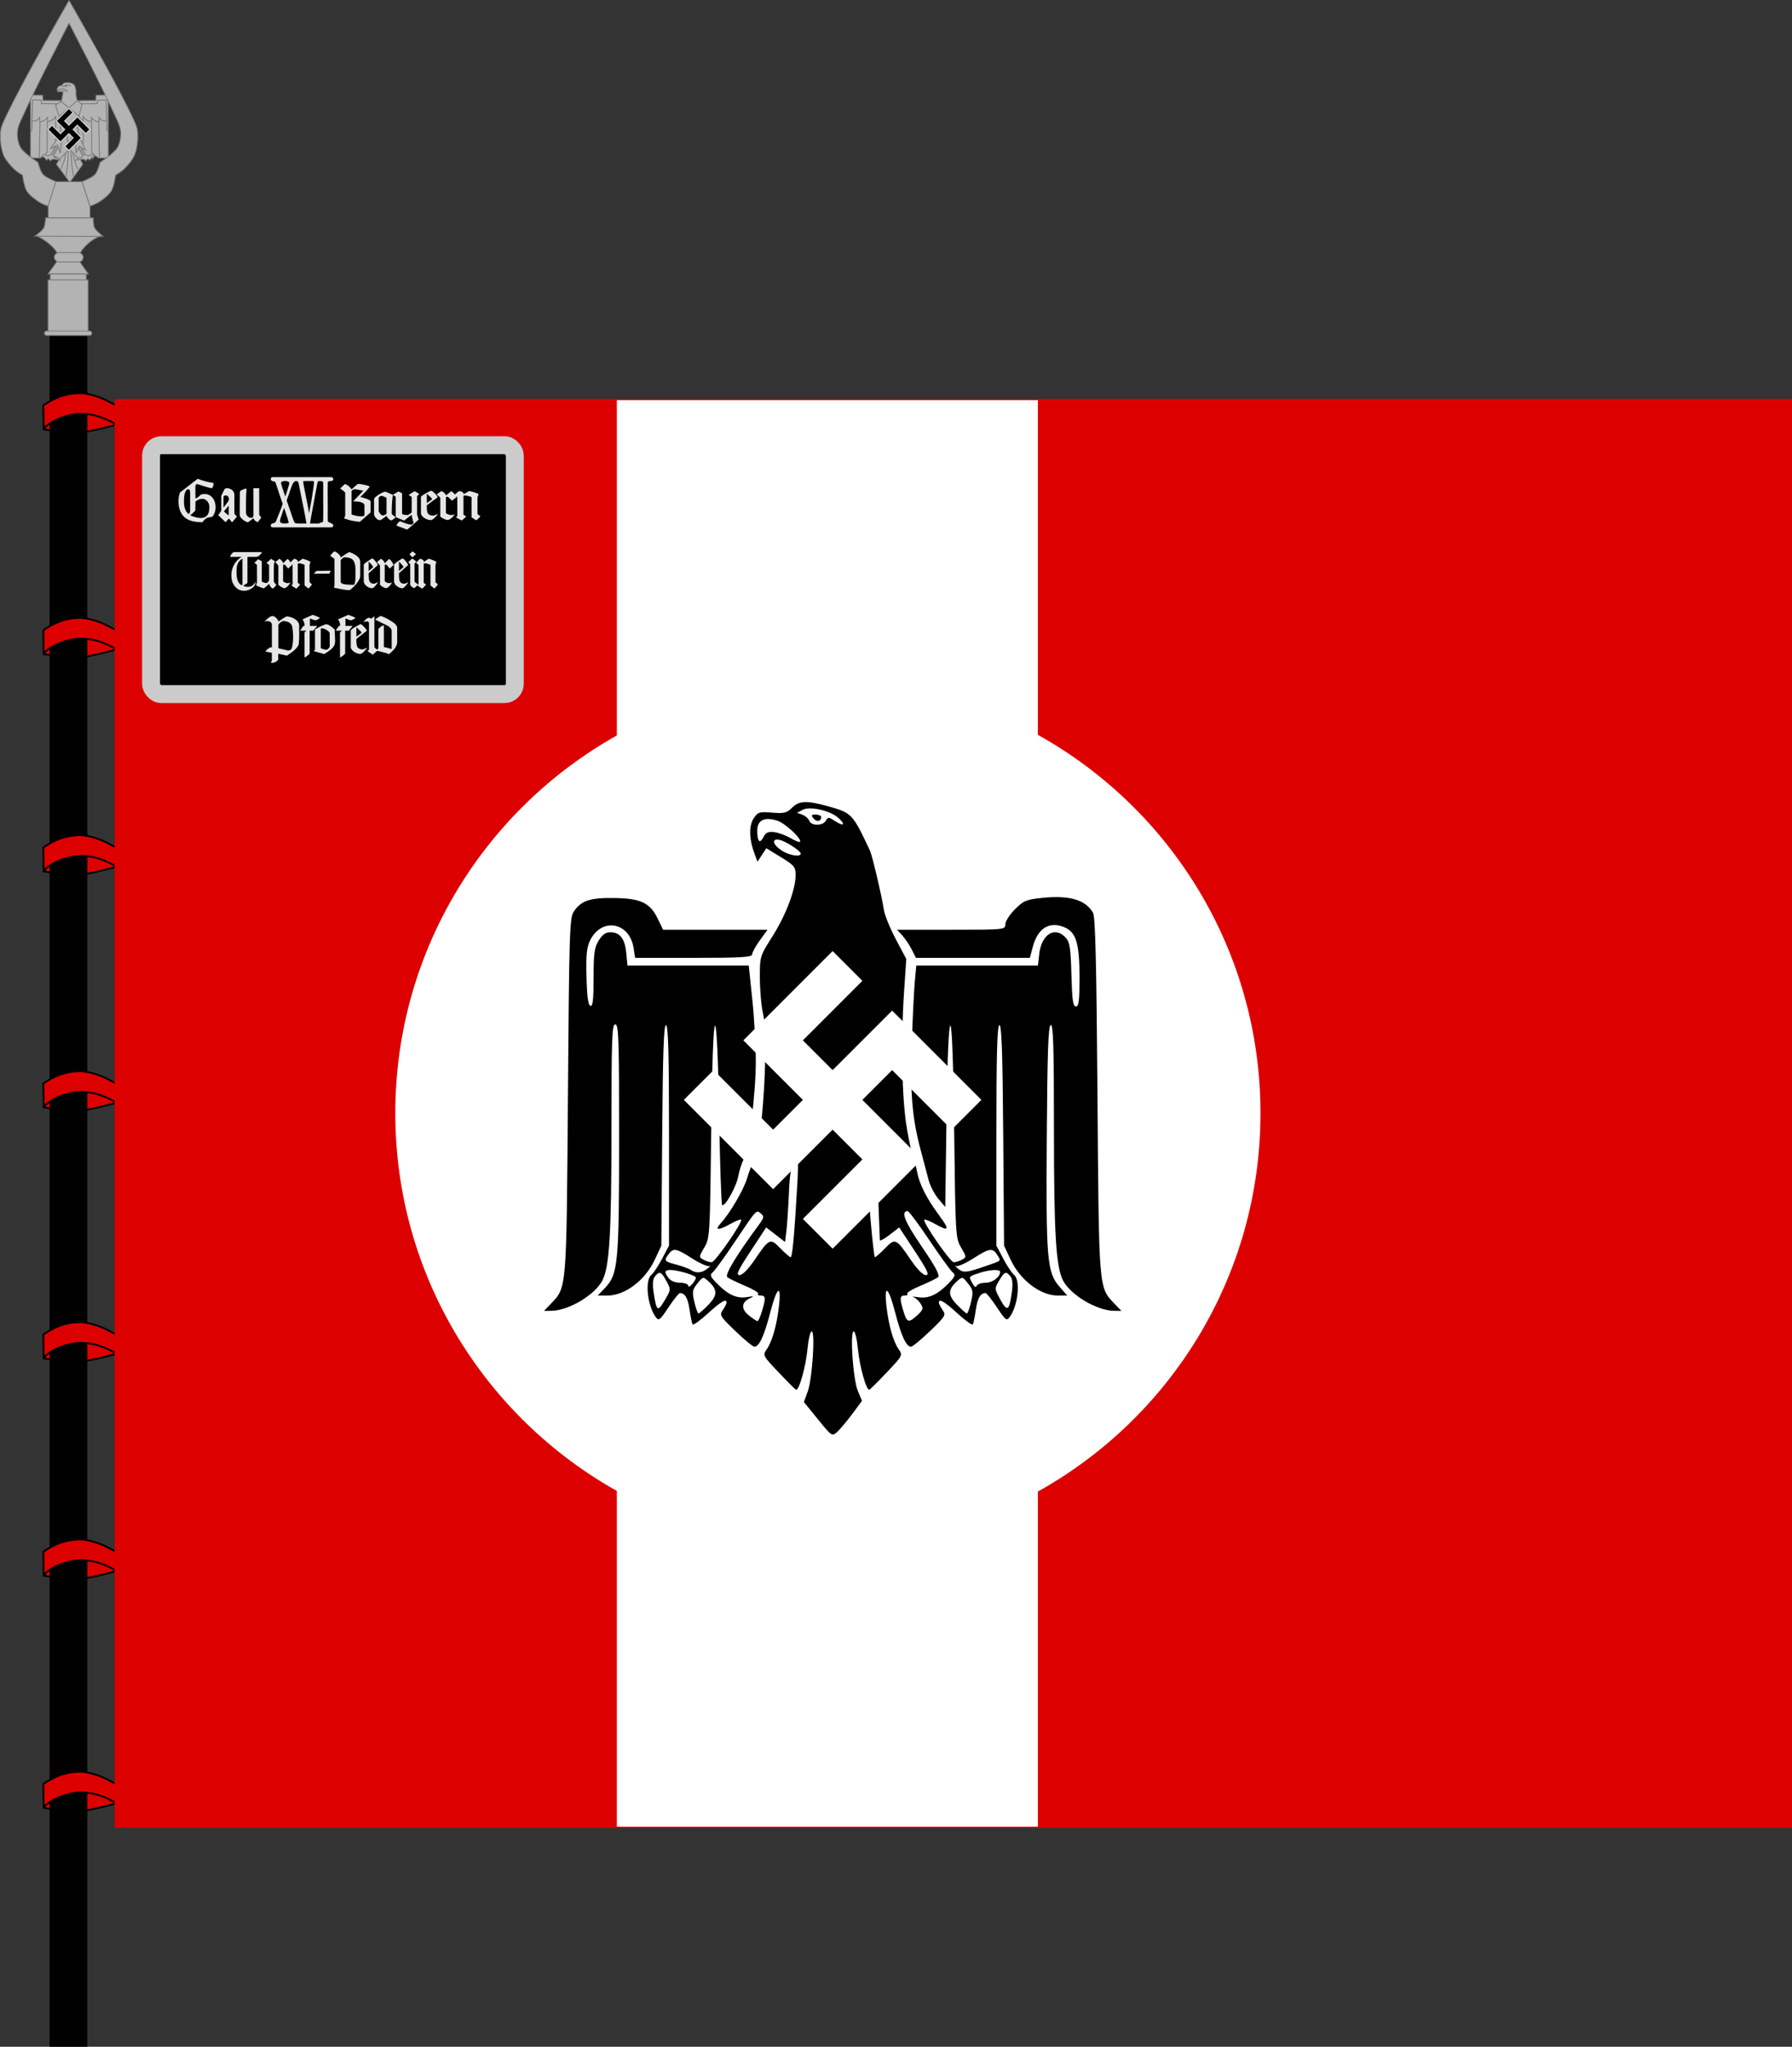 <?xml version="1.0" encoding="UTF-8" standalone="no"?>
<!-- Created with Inkscape (http://www.inkscape.org/) -->
<svg
   xmlns:dc="http://purl.org/dc/elements/1.1/"
   xmlns:cc="http://creativecommons.org/ns#"
   xmlns:rdf="http://www.w3.org/1999/02/22-rdf-syntax-ns#"
   xmlns:svg="http://www.w3.org/2000/svg"
   xmlns="http://www.w3.org/2000/svg"
   xmlns:sodipodi="http://sodipodi.sourceforge.net/DTD/sodipodi-0.dtd"
   xmlns:inkscape="http://www.inkscape.org/namespaces/inkscape"
   width="1000.231"
   height="1142.118"
   id="svg6269"
   sodipodi:version="0.32"
   inkscape:version="0.46"
   version="1.0"
   sodipodi:docname="Reichsbund für Leibesübungen Gaufahne.svg"
   inkscape:output_extension="org.inkscape.output.svg.inkscape">
  <rect width="100%" height="100%" fill="#333333" stroke="none"/>
  <defs
     id="defs6271">
    <inkscape:perspective
       sodipodi:type="inkscape:persp3d"
       inkscape:vp_x="0 : 526.18109 : 1"
       inkscape:vp_y="0 : 1000 : 0"
       inkscape:vp_z="744.09448 : 526.18109 : 1"
       inkscape:persp3d-origin="372.04724 : 350.78739 : 1"
       id="perspective6277" />
  </defs>
  <sodipodi:namedview
     id="base"
     pagecolor="#ffffff"
     bordercolor="#666666"
     borderopacity="1.0"
     inkscape:pageopacity="0.0"
     inkscape:pageshadow="2"
     inkscape:zoom="0.35"
     inkscape:cx="350"
     inkscape:cy="520"
     inkscape:document-units="px"
     inkscape:current-layer="layer1"
     showgrid="false"
     inkscape:window-width="1280"
     inkscape:window-height="1005"
     inkscape:window-x="-4"
     inkscape:window-y="-4" />
  <g
     inkscape:label="Ebene 1"
     inkscape:groupmode="layer"
     id="layer1"
     transform="translate(150.116,38.697)">
    <path
       style="fill:#dd0000;fill-opacity:1;fill-rule:evenodd;stroke:#000000;stroke-width:1px;stroke-linecap:butt;stroke-linejoin:miter;stroke-opacity:1"
       d="M -125.474,970.196 C -125.474,970.196 -112.532,972.483 -106.388,972.108 C -99.994,971.717 -85.773,967.754 -85.773,967.754 L -89.298,957.706 L -119.206,957.594 L -125.474,970.196 z"
       id="path6927"
       sodipodi:nodetypes="cscccc" />
    <path
       sodipodi:nodetypes="cscccc"
       id="path6933"
       d="M -125.474,840.588 C -125.474,840.588 -112.532,842.875 -106.388,842.499 C -99.994,842.108 -85.773,838.145 -85.773,838.145 L -89.298,828.097 L -119.206,827.986 L -125.474,840.588 z"
       style="fill:#dd0000;fill-opacity:1;fill-rule:evenodd;stroke:#000000;stroke-width:1px;stroke-linecap:butt;stroke-linejoin:miter;stroke-opacity:1" />
    <path
       style="fill:#dd0000;fill-opacity:1;fill-rule:evenodd;stroke:#000000;stroke-width:1px;stroke-linecap:butt;stroke-linejoin:miter;stroke-opacity:1"
       d="M -125.474,719.341 C -125.474,719.341 -112.532,721.628 -106.388,721.253 C -99.994,720.862 -85.773,716.899 -85.773,716.899 L -89.298,706.851 L -119.206,706.739 L -125.474,719.341 z"
       id="path6937"
       sodipodi:nodetypes="cscccc" />
    <path
       sodipodi:nodetypes="cscccc"
       id="path6941"
       d="M -125.474,579.281 C -125.474,579.281 -112.532,581.568 -106.388,581.192 C -99.994,580.801 -85.773,576.838 -85.773,576.838 L -89.298,566.79 L -119.206,566.679 L -125.474,579.281 z"
       style="fill:#dd0000;fill-opacity:1;fill-rule:evenodd;stroke:#000000;stroke-width:1px;stroke-linecap:butt;stroke-linejoin:miter;stroke-opacity:1" />
    <path
       style="fill:#dd0000;fill-opacity:1;fill-rule:evenodd;stroke:#000000;stroke-width:1px;stroke-linecap:butt;stroke-linejoin:miter;stroke-opacity:1"
       d="M -125.474,447.582 C -125.474,447.582 -112.532,449.869 -106.388,449.493 C -99.994,449.102 -85.773,445.139 -85.773,445.139 L -89.298,435.092 L -119.206,434.98 L -125.474,447.582 z"
       id="path6945"
       sodipodi:nodetypes="cscccc" />
    <path
       sodipodi:nodetypes="cscccc"
       id="path6949"
       d="M -125.474,326.335 C -125.474,326.335 -112.532,328.623 -106.388,328.247 C -99.994,327.856 -85.773,323.893 -85.773,323.893 L -89.298,313.845 L -119.206,313.733 L -125.474,326.335 z"
       style="fill:#dd0000;fill-opacity:1;fill-rule:evenodd;stroke:#000000;stroke-width:1px;stroke-linecap:butt;stroke-linejoin:miter;stroke-opacity:1" />
    <path
       style="fill:#dd0000;fill-opacity:1;fill-rule:evenodd;stroke:#000000;stroke-width:1px;stroke-linecap:butt;stroke-linejoin:miter;stroke-opacity:1"
       d="M -125.474,200.908 C -125.474,200.908 -112.532,203.195 -106.388,202.82 C -99.994,202.429 -85.773,198.465 -85.773,198.465 L -89.298,188.418 L -119.206,188.306 L -125.474,200.908 z"
       id="path6953"
       sodipodi:nodetypes="cscccc" />
    <rect
       style="fill:#000000;fill-opacity:1;fill-rule:nonzero;stroke:none;stroke-width:3;stroke-linecap:butt;stroke-linejoin:miter;marker:none;marker-start:none;marker-mid:none;marker-end:none;stroke-miterlimit:4;stroke-dasharray:none;stroke-dashoffset:0;stroke-opacity:1;visibility:visible;display:inline;overflow:visible;enable-background:accumulate"
       id="rect7800"
       width="21.044"
       height="956.251"
       x="-122.435"
       y="147.17" />
    <path
       style="fill:#dd0000;fill-opacity:1;fill-rule:evenodd;stroke:#000000;stroke-width:1px;stroke-linecap:butt;stroke-linejoin:miter;stroke-opacity:1"
       d="M -125.941,956.854 C -125.941,956.854 -122.029,953.996 -117.067,952.08 C -113.192,950.584 -108.511,949.924 -105.647,949.933 C -102.757,949.941 -98.053,950.97 -94.152,952.503 C -89.119,954.482 -85.139,957.078 -85.139,957.078 L -85.353,967.349 C -85.353,967.349 -89.951,964.576 -95.396,962.897 C -99.31,961.69 -103.867,961.372 -106.501,961.543 C -109.539,961.74 -114.726,962.959 -118.443,964.723 C -122.938,966.857 -125.727,969.582 -125.727,969.582 L -125.941,956.854 z"
       id="path6925"
       sodipodi:nodetypes="csssccssscc" />
    <path
       sodipodi:nodetypes="csssccssscc"
       id="path6935"
       d="M -125.941,827.246 C -125.941,827.246 -122.029,824.387 -117.067,822.471 C -113.192,820.976 -108.511,820.316 -105.647,820.324 C -102.757,820.333 -98.053,821.361 -94.152,822.895 C -89.119,824.873 -85.139,827.469 -85.139,827.469 L -85.353,837.74 C -85.353,837.74 -89.951,834.967 -95.396,833.288 C -99.31,832.082 -103.867,831.764 -106.501,831.935 C -109.539,832.132 -114.726,833.351 -118.443,835.115 C -122.938,837.248 -125.727,839.973 -125.727,839.973 L -125.941,827.246 z"
       style="fill:#dd0000;fill-opacity:1;fill-rule:evenodd;stroke:#000000;stroke-width:1px;stroke-linecap:butt;stroke-linejoin:miter;stroke-opacity:1" />
    <path
       style="fill:#dd0000;fill-opacity:1;fill-rule:evenodd;stroke:#000000;stroke-width:1px;stroke-linecap:butt;stroke-linejoin:miter;stroke-opacity:1"
       d="M -125.941,706 C -125.941,706 -122.029,703.141 -117.067,701.225 C -113.192,699.729 -108.511,699.069 -105.647,699.078 C -102.757,699.086 -98.053,700.115 -94.152,701.649 C -89.119,703.627 -85.139,706.223 -85.139,706.223 L -85.353,716.494 C -85.353,716.494 -89.951,713.721 -95.396,712.042 C -99.31,710.835 -103.867,710.518 -106.501,710.689 C -109.539,710.886 -114.726,712.104 -118.443,713.868 C -122.938,716.002 -125.727,718.727 -125.727,718.727 L -125.941,706 z"
       id="path6939"
       sodipodi:nodetypes="csssccssscc" />
    <path
       sodipodi:nodetypes="csssccssscc"
       id="path6943"
       d="M -125.941,565.939 C -125.941,565.939 -122.029,563.08 -117.067,561.164 C -113.192,559.669 -108.511,559.009 -105.647,559.017 C -102.757,559.025 -98.053,560.054 -94.152,561.588 C -89.119,563.566 -85.139,566.162 -85.139,566.162 L -85.353,576.433 C -85.353,576.433 -89.951,573.66 -95.396,571.981 C -99.31,570.775 -103.867,570.457 -106.501,570.628 C -109.539,570.825 -114.726,572.044 -118.443,573.808 C -122.938,575.941 -125.727,578.666 -125.727,578.666 L -125.941,565.939 z"
       style="fill:#dd0000;fill-opacity:1;fill-rule:evenodd;stroke:#000000;stroke-width:1px;stroke-linecap:butt;stroke-linejoin:miter;stroke-opacity:1" />
    <path
       style="fill:#dd0000;fill-opacity:1;fill-rule:evenodd;stroke:#000000;stroke-width:1px;stroke-linecap:butt;stroke-linejoin:miter;stroke-opacity:1"
       d="M -125.941,434.24 C -125.941,434.24 -122.029,431.382 -117.067,429.466 C -113.192,427.97 -108.511,427.31 -105.647,427.318 C -102.757,427.327 -98.053,428.355 -94.152,429.889 C -89.119,431.867 -85.139,434.463 -85.139,434.463 L -85.353,444.735 C -85.353,444.735 -89.951,441.961 -95.396,440.282 C -99.31,439.076 -103.867,438.758 -106.501,438.929 C -109.539,439.126 -114.726,440.345 -118.443,442.109 C -122.938,444.242 -125.727,446.967 -125.727,446.967 L -125.941,434.24 z"
       id="path6947"
       sodipodi:nodetypes="csssccssscc" />
    <path
       sodipodi:nodetypes="csssccssscc"
       id="path6951"
       d="M -125.941,312.994 C -125.941,312.994 -122.029,310.135 -117.067,308.219 C -113.192,306.723 -108.511,306.064 -105.647,306.072 C -102.757,306.08 -98.053,307.109 -94.152,308.643 C -89.119,310.621 -85.139,313.217 -85.139,313.217 L -85.353,323.488 C -85.353,323.488 -89.951,320.715 -95.396,319.036 C -99.31,317.829 -103.867,317.512 -106.501,317.683 C -109.539,317.88 -114.726,319.098 -118.443,320.862 C -122.938,322.996 -125.727,325.721 -125.727,325.721 L -125.941,312.994 z"
       style="fill:#dd0000;fill-opacity:1;fill-rule:evenodd;stroke:#000000;stroke-width:1px;stroke-linecap:butt;stroke-linejoin:miter;stroke-opacity:1" />
    <path
       style="fill:#dd0000;fill-opacity:1;fill-rule:evenodd;stroke:#000000;stroke-width:1px;stroke-linecap:butt;stroke-linejoin:miter;stroke-opacity:1"
       d="M -125.941,187.566 C -125.941,187.566 -122.029,184.708 -117.067,182.792 C -113.192,181.296 -108.511,180.636 -105.647,180.644 C -102.757,180.653 -98.053,181.682 -94.152,183.215 C -89.119,185.194 -85.139,187.79 -85.139,187.79 L -85.353,198.061 C -85.353,198.061 -89.951,195.287 -95.396,193.609 C -99.31,192.402 -103.867,192.084 -106.501,192.255 C -109.539,192.452 -114.726,193.671 -118.443,195.435 C -122.938,197.569 -125.727,200.294 -125.727,200.294 L -125.941,187.566 z"
       id="path6955"
       sodipodi:nodetypes="csssccssscc" />
    <rect
       style="fill:#dd0000;fill-opacity:1;fill-rule:nonzero;stroke:none;stroke-width:0.2;stroke-linecap:butt;stroke-linejoin:miter;marker:none;marker-start:none;marker-mid:none;marker-end:none;stroke-miterlimit:4;stroke-dasharray:none;stroke-dashoffset:0;stroke-opacity:1;visibility:visible;display:inline;overflow:visible;enable-background:accumulate"
       id="rect2521"
       width="936.242"
       height="797.244"
       x="-86.126"
       y="183.983" />
    <path
       style="fill:#ffffff;fill-opacity:1;fill-rule:nonzero;stroke:none;stroke-width:0.188;stroke-linecap:butt;stroke-linejoin:miter;marker:none;marker-start:none;marker-mid:none;marker-end:none;stroke-miterlimit:4;stroke-dasharray:none;stroke-dashoffset:0;stroke-opacity:1;visibility:visible;display:inline;overflow:visible;enable-background:accumulate"
       d="M 194.186,184.608 L 194.186,371.702 C 120.413,413.038 70.53,491.959 70.53,582.483 C 70.53,673.004 120.417,751.927 194.186,793.264 L 194.186,980.639 L 429.186,980.639 L 429.186,793.608 C 503.284,752.363 553.436,673.249 553.436,582.483 C 553.436,491.714 503.287,412.602 429.186,371.358 L 429.186,184.608 L 194.186,184.608 z"
       id="rect2941" />
    <g
       id="g18507"
       transform="translate(-161.485,178.429)">
      <path
         id="path2449"
         d="M 467.899,574.868 L 460.063,565.219 L 462.196,559.433 C 464.746,552.513 466.51,525.809 464.417,525.809 C 463.64,525.809 462.599,530.166 462.104,535.492 C 461.186,545.368 457.307,559.119 455.656,558.353 C 455.153,558.12 450.742,553.715 445.853,548.563 C 437.219,539.467 437.029,539.103 439.256,535.925 C 442.357,531.496 444.893,522.64 446.138,511.89 C 447.644,498.876 445.034,500.776 441.235,515.459 C 437.904,528.337 435.102,534.374 432.458,534.374 C 431.623,534.374 426.84,530.438 421.83,525.627 C 413.252,517.39 412.843,516.705 414.816,513.889 C 415.968,512.244 416.911,510.398 416.911,509.788 C 416.911,507.294 413.879,509.05 406.429,515.858 C 402.108,519.807 398.284,522.537 397.931,521.925 C 397.577,521.313 396.822,517.6 396.253,513.674 C 395.31,507.175 393.741,504.476 390.872,504.417 C 390.291,504.405 387.432,507.984 384.52,512.371 C 379.687,519.649 379.06,520.124 377.354,517.791 C 372.696,511.421 371.231,497.361 374.908,494.309 C 376.147,493.281 378.877,489.187 380.975,485.212 L 384.79,477.984 L 384.79,416.718 C 384.79,371.295 384.359,355.308 383.124,354.895 C 381.876,354.479 381.338,369.858 380.982,416.162 L 380.507,477.984 L 376.791,485.907 C 371.421,497.357 360.184,505.822 350.355,505.822 L 344.997,505.822 L 348.91,501.738 C 356.371,493.95 356.916,488.289 356.935,418.383 C 356.95,362.54 356.682,354.498 354.811,354.498 C 352.942,354.498 352.669,361.942 352.669,412.926 C 352.669,471.162 351.553,489.753 347.598,497.401 C 343.42,505.48 328.824,514.182 319.211,514.325 L 315.018,514.388 L 318.798,510.442 C 327.747,501.101 327.556,503.418 328.371,394.471 C 329.057,302.918 329.308,294.968 331.622,291.563 C 335.81,285.401 340.515,283.817 354.124,283.99 C 369.068,284.18 374.181,286.608 378.523,295.579 L 381.476,301.677 L 410.623,301.677 L 439.77,301.677 L 435.478,307.602 C 433.118,310.86 431.187,314.394 431.187,315.453 C 431.187,317.015 424.994,317.381 398.534,317.381 L 365.882,317.381 L 364.966,311.65 C 362.695,297.449 347.262,294.72 340.87,307.389 C 338.833,311.425 338.422,315.376 338.728,327.971 C 338.994,338.892 339.641,343.736 340.892,344.151 C 342.249,344.601 342.677,340.869 342.681,328.563 C 342.686,314.953 343.136,311.647 345.516,307.744 C 347.533,304.435 349.403,303.105 352.036,303.105 C 357.405,303.105 360.158,306.68 360.924,314.645 L 361.598,321.663 L 395.446,321.663 L 429.294,321.663 L 431.275,340.579 C 432.365,350.983 433.244,366.561 433.229,375.198 C 433.197,393.408 429.414,423.889 426.462,429.717 C 425.344,431.924 423.978,436.222 423.426,439.269 C 422.363,445.134 415.861,456.711 414.433,455.282 C 413.968,454.818 413.212,432.112 412.751,404.825 C 412.219,373.259 411.395,355.212 410.486,355.212 C 409.569,355.212 408.804,376.388 408.345,414.457 C 407.647,472.359 407.56,473.823 404.478,479.037 C 401.418,484.215 401.405,484.414 404.028,485.818 C 405.514,486.613 407.575,487.249 408.608,487.232 C 410.558,487.198 426.169,464.639 425.03,463.5 C 424.675,463.145 422.041,464.171 419.177,465.78 C 412.342,469.619 409.977,469.496 413.649,465.493 C 418.892,459.777 426.563,446.624 428.461,440.094 C 429.478,436.593 431.12,432.443 432.108,430.871 C 436.769,423.463 440.596,363.108 437.314,348.788 C 436.324,344.469 435.504,335.449 435.492,328.743 C 435.469,316.568 435.48,316.533 442.551,305.335 C 450.116,293.355 455.456,279.213 455.456,271.157 C 455.456,266.679 454.691,265.749 447.276,261.214 L 439.096,256.211 L 436.641,259.954 L 434.186,263.696 L 432.623,259.588 C 429.502,251.379 429.266,243.799 432,239.626 C 434.392,235.975 435.118,235.744 442.32,236.341 C 449.024,236.897 450.518,236.533 453.41,233.641 C 457.385,229.666 461.538,229.466 473.207,232.69 C 486.876,236.466 487.206,236.812 496.963,257.561 C 498.218,260.229 503.529,282.843 504.726,290.614 C 505.18,293.56 508.179,300.929 511.391,306.991 L 517.23,318.012 L 516.01,335.898 C 514.118,363.637 514.756,396.136 517.51,412.278 C 518.845,420.109 520.442,427.497 521.057,428.695 C 521.673,429.894 522.636,433.414 523.197,436.518 C 524.471,443.557 528.452,451.447 535.64,461.177 C 541.675,469.347 541.162,470.289 533.135,465.78 C 530.27,464.171 527.636,463.145 527.281,463.5 C 526.142,464.639 541.753,487.198 543.703,487.232 C 544.736,487.249 546.797,486.613 548.284,485.818 C 550.906,484.414 550.893,484.215 547.833,479.037 C 544.751,473.823 544.664,472.359 543.966,414.457 C 543.507,376.388 542.742,355.212 541.825,355.212 C 540.913,355.212 540.139,373.505 539.683,405.809 L 538.97,456.407 L 535.081,451.784 C 532.943,449.242 530.494,444.46 529.639,441.159 C 528.785,437.858 526.876,430.66 525.398,425.164 C 520.52,407.023 519.331,393.211 520.271,365.608 C 520.76,351.253 521.53,335.493 521.983,330.586 L 522.806,321.663 L 556.756,321.663 L 590.705,321.663 L 591.436,315.181 C 592.675,304.186 600.245,299.533 606.202,306.105 C 608.504,308.645 608.994,311.822 609.395,326.805 C 609.772,340.912 610.279,344.505 611.893,344.505 C 613.523,344.505 613.918,341.333 613.918,328.262 C 613.918,309.262 612.025,303.014 605.445,300.288 C 597.094,296.829 590.635,300.806 587.881,311.103 L 586.202,317.381 L 554.414,317.381 L 522.626,317.381 L 520.281,312.741 C 518.991,310.189 516.614,306.656 514.999,304.889 L 512.061,301.677 L 542.29,301.677 C 572.126,301.677 572.518,301.638 572.518,298.654 C 572.518,296.991 574.931,293.218 577.88,290.268 C 582.759,285.39 584.169,284.813 593.486,283.877 C 608.452,282.374 617.333,285.029 621.471,292.243 C 622.755,294.482 623.387,320.656 623.94,394.471 C 624.755,503.418 624.564,501.101 633.513,510.442 L 637.294,514.388 L 633.101,514.325 C 623.487,514.182 608.891,505.48 604.713,497.401 C 600.756,489.749 599.642,471.161 599.642,412.807 C 599.642,366.604 599.266,354.385 597.858,354.855 C 596.475,355.315 595.978,369.419 595.65,417.431 C 595.18,486.234 595.76,492.935 602.889,501.053 L 607.076,505.822 L 601.838,505.822 C 592.129,505.822 580.862,497.296 575.52,485.907 L 571.804,477.984 L 571.329,416.162 C 570.973,369.858 570.435,354.479 569.187,354.895 C 567.952,355.308 567.521,371.295 567.521,416.718 L 567.521,477.984 L 571.336,485.212 C 573.434,489.187 576.164,493.281 577.403,494.309 C 581.08,497.361 579.615,511.421 574.957,517.791 C 573.251,520.124 572.624,519.649 567.792,512.371 C 564.879,507.984 562.02,504.405 561.439,504.417 C 558.57,504.476 557.002,507.175 556.059,513.674 C 555.489,517.6 554.734,521.313 554.381,521.925 C 554.027,522.537 550.203,519.807 545.882,515.858 C 538.433,509.05 535.401,507.294 535.401,509.788 C 535.401,510.398 536.343,512.244 537.496,513.889 C 539.469,516.705 539.06,517.39 530.481,525.627 C 525.471,530.438 520.689,534.374 519.854,534.374 C 517.21,534.374 514.408,528.337 511.076,515.459 C 507.277,500.776 504.667,498.876 506.174,511.89 C 507.418,522.64 509.954,531.496 513.056,535.925 C 515.282,539.103 515.092,539.467 506.459,548.563 C 501.57,553.715 497.158,558.12 496.656,558.353 C 495.004,559.119 491.125,545.368 490.208,535.492 C 489.713,530.166 488.672,525.809 487.894,525.809 C 485.655,525.809 487.522,552.799 490.197,559.102 L 492.512,564.558 L 487.023,571.95 C 484.003,576.017 480.228,580.507 478.634,581.93 C 475.787,584.471 475.596,584.346 467.899,574.868 z M 436.671,514.579 C 438.877,507.215 438.762,505.822 435.945,505.822 C 434.637,505.822 434.007,505.381 434.546,504.842 C 435.085,504.303 431.819,502.308 427.289,500.409 C 422.759,498.51 418.287,496.334 417.353,495.575 C 415.762,494.282 422.098,483.749 434.934,466.351 C 437.858,462.387 437.994,461.643 436.085,460.059 C 433.442,457.865 433.963,457.299 421.406,476.011 C 415.811,484.348 410.324,491.924 409.212,492.847 C 407.509,494.261 407.787,495.147 410.98,498.476 C 417.481,505.256 422.371,507.598 428.124,506.69 C 431.941,506.088 432.525,506.211 430.314,507.154 C 425.195,509.337 424.792,513.253 429.313,516.871 C 431.521,518.638 433.708,520.087 434.173,520.091 C 434.637,520.095 435.761,517.615 436.671,514.579 z M 523.462,516.723 C 526.682,513.738 526.885,513.002 525.225,510.343 C 524.192,508.69 522.366,507.043 521.166,506.683 C 519.965,506.322 521.325,506.362 524.187,506.77 C 529.929,507.588 534.899,505.184 541.331,498.476 C 544.581,495.088 544.824,494.278 543.039,492.797 C 541.893,491.846 536.067,483.788 530.091,474.89 C 524.114,465.992 518.668,458.712 517.989,458.712 C 513.978,458.712 516.276,464.482 525.888,478.542 C 533.677,489.937 536.154,494.604 534.936,495.593 C 534.014,496.343 529.553,498.51 525.022,500.409 C 520.492,502.308 517.226,504.303 517.765,504.842 C 518.304,505.381 517.675,505.822 516.366,505.822 C 513.549,505.822 513.434,507.215 515.64,514.579 C 517.568,521.015 518.545,521.282 523.462,516.723 z M 406.779,510.962 C 411.939,505.638 411.93,502.506 406.74,497.81 C 403.826,495.173 403.73,495.193 400.623,499.089 C 397.802,502.627 397.624,503.727 398.948,509.432 C 399.762,512.943 400.799,515.816 401.252,515.816 C 401.704,515.816 404.192,513.631 406.779,510.962 z M 553.364,509.432 C 554.687,503.727 554.509,502.627 551.688,499.089 C 548.581,495.193 548.486,495.173 545.572,497.81 C 540.382,502.506 540.372,505.638 545.532,510.962 C 548.12,513.631 550.607,515.816 551.06,515.816 C 551.512,515.816 552.549,512.943 553.364,509.432 z M 383.346,497.756 C 380.471,492.416 379.509,492.017 376.949,495.103 C 375.753,496.543 375.503,499.37 376.175,503.851 C 377.805,514.716 378.392,515.165 382.332,508.557 C 385.882,502.604 385.894,502.485 383.346,497.756 z M 576.132,504.064 C 576.765,499.461 576.502,496.475 575.338,495.073 C 572.862,492.09 572.044,492.402 569.048,497.474 C 566.417,501.928 566.424,502.034 569.756,508.134 C 573.571,515.117 574.712,514.389 576.132,504.064 z M 399.78,495.782 C 399.78,494.587 389.67,491.547 385.695,491.547 C 382.203,491.547 381.951,492.649 384.636,496.186 C 385.734,497.632 388.42,498.684 391.015,498.684 C 393.624,498.684 395.516,499.43 395.542,500.469 C 395.587,502.235 399.78,497.598 399.78,495.782 z M 561.416,498.684 C 565.325,498.684 569.491,495.603 569.617,492.617 C 569.685,491.023 563.614,491.323 558.098,493.186 C 551.832,495.303 552.012,495.046 554.083,498.915 C 555.166,500.94 556.098,501.548 556.459,500.465 C 556.785,499.486 559.016,498.684 561.416,498.684 z M 432.411,486.136 C 440.77,473.827 441.258,473.601 446.921,479.444 C 449.568,482.175 452.159,484.409 452.679,484.409 C 453.632,484.409 454.764,472.092 456.353,444.436 C 457.163,430.347 457.069,429.586 454.783,431.764 C 452.896,433.562 452.205,437.398 451.701,448.895 C 451.343,457.042 450.715,466.459 450.304,469.821 L 449.557,475.934 L 444.298,471.863 L 439.038,467.793 L 430.279,481.097 C 423.212,491.831 422.03,494.402 424.159,494.402 C 425.775,494.402 428.972,491.2 432.411,486.136 z M 522.032,481.097 L 513.273,467.793 L 507.92,471.938 C 504.975,474.218 502.524,475.547 502.472,474.892 C 502.42,474.238 502.101,465.993 501.763,456.571 C 500.998,435.241 500.179,430.16 497.505,430.16 C 496.119,430.16 495.42,431.703 495.403,434.8 C 495.355,443.84 498.892,484.409 499.729,484.409 C 500.196,484.409 502.744,482.175 505.39,479.444 C 511.053,473.601 511.542,473.827 519.9,486.136 C 523.339,491.2 526.536,494.402 528.153,494.402 C 530.282,494.402 529.099,491.831 522.032,481.097 z M 406.288,490.727 C 407.812,489.491 408.292,488.864 407.356,489.333 C 406.419,489.803 402.113,487.923 397.788,485.157 C 388.841,479.433 387.285,479.134 384.636,482.624 C 381.808,486.349 382.11,486.785 388.716,488.505 C 392.053,489.375 395.747,490.726 396.924,491.508 C 400.01,493.558 403.117,493.298 406.288,490.727 z M 561.811,489.278 C 570.677,486.213 570.211,486.676 567.991,483.12 C 565.445,479.044 563.655,479.315 554.523,485.157 C 550.198,487.923 545.893,489.803 544.956,489.333 C 544.019,488.864 544.537,489.528 546.108,490.81 C 549.148,493.292 550.615,493.149 561.811,489.278 z M 458.301,259.206 C 458.287,257.626 449.483,252.004 446.176,251.464 C 441.899,250.765 442.724,254.219 447.604,257.435 C 451.825,260.218 458.32,261.293 458.301,259.206 z M 443.371,247.187 C 445.699,247.446 449.773,248.918 452.423,250.457 C 455.074,251.996 457.523,252.975 457.865,252.633 C 459.293,251.205 449.541,242.135 445.117,240.777 C 437.936,238.573 434.042,240.561 434.042,246.431 C 434.042,252.568 435.484,254.009 437.533,249.919 C 438.759,247.472 440.139,246.826 443.371,247.187 z M 472.31,240.837 C 473.491,238.725 473.929,238.741 477.422,241.03 C 482.297,244.224 483.559,243.102 479.362,239.304 C 474.81,235.184 463.441,232.599 459.397,234.763 L 456.275,236.434 L 459.236,237.529 C 460.864,238.131 462.587,239.642 463.064,240.885 C 464.197,243.837 470.65,243.803 472.31,240.837 z M 465.436,239.561 C 463.968,237.792 464.18,237.436 466.702,237.436 C 468.368,237.436 469.731,238.04 469.731,238.779 C 469.731,241.252 467.219,241.71 465.436,239.561 z"
         style="fill:#000000" />
      <path
         style="fill:#ffffff;stroke:none;stroke-width:8;stroke-miterlimit:4;stroke-dasharray:none;stroke-opacity:1"
         id="path10"
         d="M 476.107,479.666 L 459.499,463.058 L 492.716,429.842 L 476.107,413.233 L 442.891,446.45 L 393.067,396.626 L 409.675,380.018 L 442.892,413.234 L 459.5,396.626 L 426.283,363.41 L 476.107,313.586 L 492.716,330.193 L 459.499,363.41 L 476.107,380.018 L 509.324,346.802 L 559.148,396.626 L 542.54,413.234 L 509.323,380.018 L 492.715,396.626 L 525.932,429.843 L 476.107,479.666 z" />
    </g>
    <rect
       style="fill:#000000;fill-opacity:1;fill-rule:nonzero;stroke:#cbcbcb;stroke-width:10;stroke-linecap:butt;stroke-linejoin:miter;marker:none;marker-start:none;marker-mid:none;marker-end:none;stroke-miterlimit:4;stroke-dasharray:none;stroke-dashoffset:0;stroke-opacity:1;visibility:visible;display:inline;overflow:visible;enable-background:accumulate"
       id="rect17675"
       width="203.04"
       height="138.892"
       x="-65.807"
       y="209.736"
       ry="5.727" />
    <path
       style="font-size:48px;font-style:normal;font-variant:normal;font-weight:normal;font-stretch:normal;text-align:start;line-height:100%;writing-mode:lr-tb;text-anchor:start;fill:#e6e6e6;fill-opacity:1;stroke:none;stroke-width:1px;stroke-linecap:butt;stroke-linejoin:miter;stroke-opacity:1;font-family:AD Gotisch2;-inkscape-font-specification:AD Gotisch2"
       d="M -39.77,228.482 C -38.242,229.094 -36.594,229.621 -34.827,230.063 C -33.8,230.308 -32.498,230.565 -30.922,230.835 C -30.922,231.447 -30.994,232.011 -31.137,232.526 C -31.352,233.311 -31.675,233.703 -32.105,233.703 C -32.367,233.678 -32.713,233.617 -33.143,233.519 C -34.122,233.274 -36.415,232.575 -40.021,231.423 C -40.236,231.325 -40.445,231.417 -40.648,231.699 C -40.851,231.981 -41,232.281 -41.095,232.6 L -41.024,239.513 C -40.761,239.439 -40.522,239.341 -40.308,239.219 C -39.663,238.851 -38.851,238.189 -37.871,237.233 C -37.203,237.061 -36.546,236.975 -35.902,236.975 C -34.015,236.975 -32.498,237.735 -31.353,239.256 C -30.302,240.653 -29.776,242.345 -29.776,244.33 C -29.776,246.463 -30.409,248.252 -31.674,249.698 C -32.463,249.846 -33.239,249.981 -34.003,250.102 C -35.102,250.471 -36.153,251.341 -37.155,252.714 C -40.977,252.714 -43.926,252.064 -46.004,250.765 C -48.344,249.294 -49.777,246.904 -50.302,243.595 C -50.374,243.031 -50.421,242.614 -50.445,242.344 C -50.47,242.075 -50.482,241.646 -50.482,241.058 C -50.482,240.15 -50.422,239.304 -50.302,238.52 C -50.183,237.736 -49.968,236.939 -49.657,236.13 L -39.77,228.482 z M -41.024,241.205 L -41.095,246.058 C -41.095,246.279 -41.585,246.818 -42.565,247.676 C -42.97,248.02 -43.436,248.412 -43.962,248.852 C -41.645,249.858 -39.687,250.361 -38.087,250.361 C -36.486,250.361 -35.28,249.87 -34.468,248.889 C -33.657,247.909 -33.25,246.376 -33.25,244.293 C -33.25,243.018 -33.633,241.927 -34.397,241.02 C -35.161,240.113 -36.104,239.66 -37.227,239.66 C -37.466,239.66 -37.645,239.672 -37.764,239.697 C -38.505,239.819 -39.174,240.028 -39.77,240.322 C -40.2,240.518 -40.618,240.812 -41.024,241.205 L -41.024,241.205 z M -43.998,246.61 L -43.998,236.13 C -43.998,235.714 -44.081,235.303 -44.248,234.898 C -44.415,234.493 -44.69,234.291 -45.072,234.291 C -45.765,234.291 -46.326,234.849 -46.756,235.964 C -47.186,237.08 -47.401,238.581 -47.401,240.469 C -47.424,240.739 -47.436,240.984 -47.436,241.205 C -47.436,242.528 -47.293,243.705 -47.006,244.734 C -46.553,246.327 -45.825,247.455 -44.821,248.117 C -44.701,248.068 -44.606,248.007 -44.534,247.933 C -44.295,247.664 -44.117,247.223 -43.998,246.61 L -43.998,246.61 z M -24.276,252.64 L -28.288,248.779 L -26.605,246.279 L -26.605,237.931 L -24.849,234.365 C -24.706,234.144 -24.504,233.985 -24.241,233.887 C -23.978,233.789 -23.668,233.74 -23.309,233.74 C -22.353,233.74 -21.446,234.077 -20.586,234.751 C -19.727,235.425 -19.297,236.277 -19.297,237.306 L -19.297,247.933 L -17.9,249.661 L -20.587,252.788 L -22.307,250.692 C -22.545,250.814 -22.927,251.206 -23.452,251.868 C -23.739,252.236 -24.013,252.493 -24.276,252.64 L -24.276,252.64 z M -22.414,243.447 L -25.172,246.683 C -24.694,247.125 -24.199,247.566 -23.686,248.007 C -23.172,248.449 -22.748,248.743 -22.414,248.889 L -22.414,243.447 z M -25.387,238.372 L -25.387,244.514 C -25.004,244.097 -24.503,243.472 -23.882,242.639 C -23.38,241.952 -22.891,241.266 -22.414,240.58 C -22.366,240.236 -22.341,240.003 -22.341,239.881 C -22.341,239.243 -22.509,238.728 -22.843,238.336 C -23.178,237.944 -23.596,237.747 -24.097,237.747 C -24.551,237.747 -24.981,237.956 -25.387,238.372 L -25.387,238.372 z M -8.705,233.703 L -5.445,233.703 L -5.445,248.521 C -5.349,248.767 -5.099,249.134 -4.693,249.624 C -4.526,249.821 -4.359,250.018 -4.191,250.214 C -4.239,250.214 -4.287,250.238 -4.334,250.286 C -4.669,250.581 -5.29,251.39 -6.197,252.714 C -6.747,252.542 -7.236,252.273 -7.666,251.905 C -8.192,251.463 -8.502,250.985 -8.598,250.471 L -11.642,252.714 C -12.621,252.591 -13.642,252.07 -14.705,251.151 C -15.768,250.232 -16.299,249.429 -16.299,248.742 C -16.299,246.021 -16.293,243.582 -16.281,241.425 C -16.269,239.268 -16.251,237.405 -16.227,235.835 C -16.299,235.517 -15.911,235.144 -15.063,234.715 C -14.215,234.286 -13.362,234.01 -12.502,233.887 C -12.597,234.941 -12.675,236.234 -12.734,237.766 C -12.794,239.299 -12.824,240.714 -12.824,242.014 C -12.824,242.969 -12.824,243.931 -12.824,244.899 C -12.824,245.868 -12.812,246.843 -12.789,247.823 C -12.574,248.583 -12.192,249.184 -11.642,249.625 C -11.093,250.066 -10.544,250.286 -9.995,250.286 C -9.111,250.286 -8.669,249.833 -8.669,248.926 L -8.705,233.703 z"
       id="text18447" />
    <path
       style="font-size:48px;font-style:normal;font-variant:normal;font-weight:normal;font-stretch:normal;text-align:start;line-height:100%;writing-mode:lr-tb;text-anchor:start;fill:#e6e6e6;fill-opacity:1;stroke:none;stroke-width:1px;stroke-linecap:butt;stroke-linejoin:miter;stroke-opacity:1;font-family:AD Gotisch3;-inkscape-font-specification:AD Gotisch3"
       d="M 16.863,310.394 C 16.863,311.146 16.863,311.888 16.863,312.62 C 16.863,313.352 16.873,314.075 16.894,314.787 C 16.894,315.915 16.873,316.974 16.833,317.963 C 16.792,318.953 16.71,319.972 16.587,321.021 C 16.117,322.129 15.187,323.277 13.797,324.464 C 13.101,325.058 11.864,325.958 10.086,327.166 L 5.27,326.097 C 5.229,326.196 5.203,326.324 5.193,326.483 C 5.183,326.641 5.178,326.769 5.178,326.868 C 5.178,327.205 5.178,327.561 5.178,327.937 C 5.178,328.313 5.188,328.709 5.208,329.125 C 5.127,329.6 4.708,330.065 3.951,330.52 C 3.195,330.975 2.5,331.202 1.866,331.202 C 1.477,331.202 1.191,331.084 1.007,330.846 C 0.946,330.747 1.15,330.549 1.621,330.253 L 1.621,325.562 L -1.998,324.88 C -1.59,324.326 -1.14,323.841 -0.649,323.425 C 0.087,322.812 0.751,322.505 1.345,322.505 C 1.488,322.505 1.59,322.515 1.651,322.535 L 1.651,310.157 C 1.651,309.405 1.4,308.836 0.9,308.45 C 0.399,308.064 -0.22,307.871 -0.956,307.871 C -1.528,307.871 -2.09,307.98 -2.642,308.197 C -1.763,307.366 -1.058,306.733 -0.526,306.297 C 0.455,305.486 1.263,305.08 1.897,305.08 C 2.551,305.08 3.179,305.342 3.782,305.867 C 4.386,306.391 4.922,307.138 5.393,308.108 C 6.313,307.436 7.121,306.871 7.816,306.416 C 9.165,305.525 10.014,305.149 10.362,305.288 C 12.12,305.526 13.643,306.124 14.931,307.084 C 16.219,308.044 16.863,309.147 16.863,310.394 L 16.863,310.394 z M 12.999,310.987 C 12.835,310.077 12.288,309.33 11.358,308.747 C 10.428,308.163 9.299,307.871 7.969,307.871 C 7.56,307.871 7.008,308.163 6.313,308.747 C 5.618,309.33 5.27,309.81 5.27,310.186 L 5.27,323.039 L 10.699,324.316 C 11.864,324.316 12.59,323.752 12.876,322.623 C 13.285,320.862 13.49,318.894 13.49,316.717 C 13.49,314.738 13.326,312.828 12.999,310.987 L 12.999,310.987 z M 28.452,306.06 C 28.35,306.258 27.971,306.535 27.317,306.891 C 26.663,307.247 26.233,307.425 26.029,307.425 C 25.6,307.425 25.068,307.287 24.434,307.009 C 23.657,306.673 23.136,306.475 22.87,306.416 L 22.87,310.572 L 26.887,310.572 L 24.771,313.214 L 22.716,313.214 L 22.716,326.067 C 22.267,326.522 21.909,326.859 21.643,327.077 C 20.825,327.769 20.222,328.115 19.834,328.115 L 19.834,314.223 L 20.907,313.214 L 17.411,313.214 L 19.22,310.601 L 19.803,310.601 C 19.843,310.483 19.864,310.285 19.864,310.008 C 19.864,309.473 19.731,308.885 19.465,308.241 C 19.2,307.598 18.944,307.168 18.698,306.951 C 19.68,306.495 20.641,306.065 21.582,305.659 C 22.522,305.254 23.483,304.833 24.465,304.398 C 24.812,304.497 25.564,304.779 26.719,305.244 C 27.874,305.709 28.452,305.981 28.452,306.06 L 28.452,306.06 z M 36.935,319.121 C 36.935,320.487 36.526,321.654 35.708,322.624 C 34.89,323.594 33.275,324.811 30.862,326.275 L 24.912,324.613 C 24.974,324.593 25.107,324.494 25.311,324.316 C 25.516,324.138 25.649,324.019 25.71,323.96 L 25.71,312.621 C 25.71,312.462 26.64,311.922 28.501,311.002 C 30.361,310.082 31.558,309.622 32.089,309.622 C 32.744,309.701 33.531,310.067 34.451,310.72 C 35.126,311.195 35.872,311.829 36.689,312.621 C 36.689,313.333 36.73,314.441 36.812,315.945 C 36.894,317.449 36.935,318.508 36.935,319.121 L 36.935,319.121 z M 33.929,321.941 L 33.929,314.876 C 33.929,314.243 33.393,313.59 32.319,312.917 C 31.246,312.244 30.331,311.908 29.574,311.908 C 29.145,311.908 28.93,312.056 28.93,312.353 L 28.93,322.862 C 28.93,323.059 29.37,323.277 30.249,323.514 C 31.128,323.752 31.67,323.871 31.875,323.871 C 32.325,323.871 32.78,323.638 33.239,323.173 C 33.699,322.708 33.929,322.298 33.929,321.941 L 33.929,321.941 z M 48.279,306.06 C 48.177,306.258 47.799,306.535 47.145,306.891 C 46.49,307.247 46.061,307.425 45.856,307.425 C 45.427,307.425 44.895,307.287 44.261,307.009 C 43.484,306.673 42.963,306.475 42.697,306.416 L 42.697,310.572 L 46.714,310.572 L 44.598,313.214 L 42.544,313.214 L 42.544,326.067 C 42.094,326.522 41.736,326.859 41.47,327.077 C 40.652,327.769 40.049,328.115 39.661,328.115 L 39.661,314.223 L 40.735,313.214 L 37.238,313.214 L 39.047,310.601 L 39.63,310.601 C 39.671,310.483 39.691,310.285 39.691,310.008 C 39.691,309.473 39.558,308.885 39.293,308.241 C 39.027,307.598 38.772,307.168 38.526,306.951 C 39.507,306.495 40.468,306.065 41.409,305.659 C 42.35,305.254 43.311,304.833 44.292,304.398 C 44.64,304.497 45.391,304.779 46.546,305.244 C 47.702,305.709 48.279,305.981 48.279,306.06 L 48.279,306.06 z M 54.861,322.832 C 54.207,323.623 53.665,324.236 53.235,324.672 C 52.233,325.681 51.508,326.186 51.058,326.186 C 49.913,326.186 48.773,325.82 47.638,325.088 C 46.503,324.356 45.844,323.495 45.66,322.505 L 45.66,313.065 C 45.864,312.65 46.692,312.007 48.144,311.136 C 49.596,310.265 50.649,309.74 51.303,309.562 C 51.753,309.8 52.387,310.354 53.204,311.225 C 54.145,312.214 54.616,312.907 54.616,313.303 L 48.819,317.815 L 48.819,318.913 C 48.819,320.476 48.973,321.565 49.279,322.179 C 49.769,323.168 50.741,323.663 52.193,323.663 C 52.52,323.663 53.072,323.484 53.848,323.128 C 54.278,322.931 54.616,322.832 54.861,322.832 L 54.861,322.832 z M 51.61,314.49 C 51.774,314.352 51.59,314.006 51.058,313.451 C 50.301,312.739 49.555,312.016 48.819,311.284 L 48.819,316.568 L 51.61,314.49 z M 60.822,324.078 L 57.969,326.601 C 57.806,326.562 57.346,326.265 56.59,325.711 C 55.731,325.078 55.24,324.731 55.118,324.672 C 55.076,324.593 55.173,324.454 55.409,324.256 C 55.644,324.059 55.792,323.881 55.853,323.722 L 55.853,309.236 C 55.853,308.821 55.746,308.519 55.531,308.331 C 55.317,308.143 55.015,308.049 54.626,308.049 C 54.36,308.049 54.049,308.103 53.691,308.212 C 53.334,308.321 53.022,308.435 52.756,308.553 C 53.308,307.663 53.88,307 54.474,306.565 C 54.964,306.208 55.424,306.03 55.853,306.03 C 56.303,306.03 56.651,306.159 56.896,306.416 C 56.916,306.515 56.937,306.604 56.958,306.683 C 57.366,306.307 57.734,305.99 58.062,305.733 C 58.389,305.476 58.655,305.318 58.859,305.258 L 58.859,322.179 C 58.859,322.495 59.104,322.841 59.595,323.218 C 60.004,323.514 60.413,323.801 60.822,324.078 L 60.822,324.078 z M 71.573,320.071 C 71.43,321.001 71.082,321.891 70.53,322.742 C 69.917,323.673 68.731,324.88 66.972,326.364 C 66.175,325.948 65.02,325.562 63.507,325.206 C 62.464,324.969 61.432,324.721 60.409,324.464 C 60.368,324.148 60.389,323.915 60.47,323.767 C 60.552,323.618 60.757,323.396 61.084,323.099 L 61.084,312.235 C 61.595,311.759 62.035,311.373 62.403,311.077 C 63.119,310.503 63.701,310.255 64.15,310.334 L 64.15,322.327 C 65.05,322.565 65.725,322.733 66.175,322.832 C 67.586,323.188 68.363,323.406 68.506,323.485 L 68.506,313.303 C 68.506,312.413 67.842,311.512 66.513,310.601 C 66.369,310.502 63.946,309.305 59.244,307.009 C 59.53,306.792 60.072,306.416 60.869,305.882 C 61.666,305.347 62.127,305.06 62.25,305.021 C 63.353,305.238 65.05,306.01 67.34,307.336 C 70.162,308.959 71.573,310.344 71.573,311.492 L 71.573,320.071 z"
       id="text18462" />
    <path
       style="font-size:48px;font-style:normal;font-variant:normal;font-weight:normal;font-stretch:normal;text-align:start;line-height:100%;writing-mode:lr-tb;text-anchor:start;fill:#e6e6e6;fill-opacity:1;stroke:none;stroke-width:1px;stroke-linecap:butt;stroke-linejoin:miter;stroke-opacity:1;font-family:AD Gotisch3;-inkscape-font-specification:AD Gotisch3"
       d="M -3.901,269.393 C -4.044,269.928 -4.477,270.504 -5.2,271.118 C -5.923,271.733 -6.544,272.041 -7.062,272.041 L -11.992,272.041 L -11.992,286.622 C -12.188,286.781 -12.545,287.009 -13.063,287.307 C -13.581,287.604 -13.921,287.803 -14.082,287.902 L -14.082,288.378 C -13.617,288.517 -13.193,288.621 -12.809,288.69 C -12.425,288.76 -12.037,288.795 -11.644,288.795 C -10.5,288.795 -9.545,288.428 -8.777,287.693 C -8.116,286.82 -7.678,286.265 -7.464,286.027 C -7.464,287.455 -8.205,288.665 -9.688,289.657 C -10.992,290.53 -12.376,290.967 -13.84,290.967 C -16.02,290.967 -17.779,290.104 -19.118,288.378 C -20.368,286.771 -20.994,284.767 -20.994,282.367 C -20.994,280.343 -20.538,278.458 -19.627,276.713 C -18.609,274.768 -17.154,273.211 -15.261,272.041 L -21.636,272.041 C -21.636,271.565 -21.364,271.005 -20.819,270.36 C -20.274,269.715 -19.806,269.393 -19.413,269.393 L -3.901,269.393 z M -14.778,287.425 L -14.778,273.052 C -16.207,273.806 -17.162,274.927 -17.645,276.415 C -17.948,277.327 -18.1,278.587 -18.1,280.195 C -18.1,281.92 -17.993,283.239 -17.779,284.152 C -17.368,285.938 -16.528,287.188 -15.261,287.902 L -14.778,287.425 z M 4.179,287.425 C 4,287.842 3.684,288.303 3.228,288.809 C 2.772,289.315 2.428,289.608 2.196,289.687 C 1.946,289.747 1.616,289.548 1.205,289.092 C 0.723,288.557 0.348,287.892 0.08,287.098 C 0.009,287.138 -0.59,287.673 -1.715,288.705 C -2.233,289.181 -2.653,289.489 -2.974,289.627 C -3.849,289.31 -4.608,289.033 -5.251,288.795 C -6.537,288.298 -7.18,287.911 -7.18,287.634 C -7.18,287.555 -7.109,287.391 -6.966,287.143 C -6.823,286.895 -6.725,286.652 -6.672,286.414 L -6.699,276.504 L -8.118,275.344 L -6.002,273.35 L -3.992,274.481 L -3.992,285.61 C -3.992,285.888 -3.582,286.146 -2.76,286.384 C -2.117,286.562 -1.617,286.652 -1.26,286.652 C -1.081,286.652 -0.813,286.423 -0.456,285.967 C -0.099,285.511 0.08,285.194 0.08,285.015 L 0.08,276.564 L -1.34,275.433 L 1.205,273.142 L 3.429,274.6 C 3.089,274.937 2.884,275.502 2.813,276.296 C 2.741,277.09 2.705,279.163 2.705,282.516 L 2.705,285.729 C 3.027,286.384 3.277,286.806 3.456,286.994 C 3.634,287.182 3.875,287.326 4.179,287.425 L 4.179,287.425 z M 12.818,276.683 C 12.55,276.882 12.3,277.08 12.068,277.278 C 11.728,277.576 11.291,278.002 10.755,278.557 C 10.648,278.518 10.344,278.171 9.844,277.516 C 9.344,276.861 8.951,276.465 8.665,276.326 C 8.558,276.286 8.438,276.291 8.304,276.341 C 8.169,276.39 8.031,276.475 7.888,276.594 L 7.888,285.61 C 8.192,285.928 8.58,286.191 9.054,286.399 C 9.527,286.607 9.987,286.712 10.433,286.711 C 11.005,286.712 11.47,286.543 11.827,286.206 C 11.88,286.642 11.5,287.302 10.688,288.184 C 9.875,289.067 9.228,289.509 8.746,289.509 C 8.245,289.509 7.629,289.29 6.897,288.854 C 6.308,288.497 5.763,288.09 5.263,287.634 L 5.263,277.1 C 5.263,276.881 5.013,276.524 4.512,276.028 C 3.941,275.453 3.62,275.106 3.548,274.987 L 5.825,273.112 C 6.308,273.37 6.772,273.757 7.219,274.273 C 7.665,274.789 7.888,275.245 7.888,275.641 C 8.549,275.007 9.103,274.461 9.55,274.005 C 9.799,273.747 10.022,273.499 10.219,273.261 C 10.63,273.261 11.166,273.742 11.827,274.704 C 12.487,275.666 12.818,276.326 12.818,276.683 L 12.818,276.683 z M 24.003,287.366 C 23.842,287.683 23.543,288.105 23.105,288.631 C 22.668,289.157 22.315,289.509 22.047,289.687 C 21.494,289.27 21.065,288.943 20.761,288.705 C 20.172,288.249 19.878,287.991 19.878,287.931 L 19.878,276.683 C 19.878,276.504 19.48,276.286 18.685,276.028 C 17.89,275.77 17.305,275.641 16.93,275.641 C 16.626,275.641 16.412,275.666 16.287,275.716 C 16.162,275.766 16.099,275.909 16.099,276.147 L 16.099,286.503 C 16.296,286.681 16.555,286.89 16.877,287.128 C 16.984,287.208 17.153,287.317 17.385,287.455 C 17.385,287.575 17.073,287.961 16.448,288.616 C 16.091,288.993 15.707,289.39 15.296,289.806 C 14.778,289.509 14.233,289.171 13.662,288.795 C 13.233,288.497 12.876,288.249 12.59,288.05 L 13.233,287.217 L 13.207,276.683 C 13.063,276.405 12.889,276.187 12.684,276.028 C 12.479,275.87 12.18,275.711 11.787,275.552 C 12.537,274.521 13.322,273.707 14.144,273.112 C 14.644,273.172 15.109,273.355 15.537,273.663 C 15.966,273.97 16.18,274.313 16.18,274.69 C 16.18,274.749 16.162,274.838 16.126,274.957 C 16.252,274.858 16.694,274.541 17.453,274.005 C 18.212,273.469 18.654,273.172 18.779,273.112 C 19.1,273.112 19.909,273.36 21.203,273.856 C 22.498,274.352 23.145,274.699 23.145,274.898 C 23.145,275.056 23.065,275.354 22.905,275.79 C 22.744,276.227 22.664,276.524 22.664,276.683 L 22.664,286.027 C 22.664,286.205 22.878,286.453 23.307,286.771 C 23.735,287.089 23.967,287.287 24.003,287.366 L 24.003,287.366 z M 34.472,279.778 L 33.721,281.414 L 25.068,281.474 L 26.488,279.897 L 34.472,279.778 z M 50.954,282.813 C 50.954,283.468 50.632,284.331 49.989,285.402 C 48.989,287.069 47.444,288.755 45.355,290.461 C 45.265,290.56 45.015,290.609 44.604,290.609 C 43.961,290.609 43.059,290.52 41.898,290.342 C 40.738,290.163 38.88,289.796 36.326,289.241 C 36.272,289.221 36.294,289.042 36.393,288.705 C 36.491,288.368 36.549,288.169 36.567,288.11 L 36.567,273.41 C 36.352,272.974 35.959,272.577 35.388,272.22 C 34.977,271.982 34.567,271.743 34.156,271.505 C 34.549,271.029 34.933,270.543 35.308,270.047 C 35.808,269.472 36.228,269.134 36.567,269.036 C 36.942,268.976 37.617,269.357 38.59,270.181 C 39.564,271.004 40.05,271.743 40.05,272.398 C 41.872,271.148 43.193,270.285 44.015,269.809 C 44.515,269.512 44.819,269.363 44.926,269.363 C 47.23,270.256 48.855,271.198 49.802,272.19 C 50.57,273.003 50.954,273.926 50.954,274.957 L 50.954,282.813 z M 48.328,281.444 L 48.328,279.718 C 48.328,276.643 47.793,274.61 46.721,273.618 C 45.756,272.725 44.265,272.279 42.246,272.279 C 41.871,272.279 41.443,272.487 40.961,272.903 C 40.693,273.142 40.389,273.459 40.05,273.856 L 40.05,285.908 C 40.05,286.523 40.595,286.964 41.684,287.232 C 42.774,287.5 44.658,287.634 47.337,287.634 C 47.819,287.376 48.123,286.355 48.248,284.569 C 48.302,283.815 48.328,283.031 48.328,282.218 L 48.328,281.444 z M 60.957,286.206 C 60.385,286.999 59.912,287.614 59.537,288.05 C 58.662,289.062 58.028,289.568 57.635,289.568 C 56.635,289.568 55.639,289.201 54.648,288.467 C 53.656,287.733 53.08,286.87 52.919,285.878 L 52.919,276.415 C 53.098,275.999 53.822,275.354 55.09,274.481 C 56.358,273.608 57.278,273.082 57.849,272.903 C 58.242,273.142 58.796,273.697 59.51,274.57 C 60.332,275.562 60.743,276.257 60.743,276.653 L 55.68,281.176 L 55.68,282.277 C 55.68,283.845 55.813,284.936 56.081,285.551 C 56.509,286.543 57.358,287.038 58.626,287.038 C 58.912,287.038 59.394,286.86 60.072,286.503 C 60.448,286.305 60.743,286.206 60.957,286.206 L 60.957,286.206 z M 58.117,277.844 C 58.26,277.705 58.1,277.358 57.635,276.802 C 56.974,276.088 56.322,275.364 55.68,274.63 L 55.68,279.927 L 58.117,277.844 z M 69.54,276.683 C 69.272,276.882 69.022,277.08 68.79,277.278 C 68.45,277.576 68.013,278.002 67.477,278.557 C 67.37,278.518 67.066,278.171 66.566,277.516 C 66.066,276.861 65.673,276.465 65.387,276.326 C 65.28,276.286 65.16,276.291 65.026,276.341 C 64.891,276.39 64.753,276.475 64.61,276.594 L 64.61,285.61 C 64.914,285.928 65.302,286.191 65.776,286.399 C 66.249,286.607 66.709,286.712 67.155,286.711 C 67.727,286.712 68.192,286.543 68.549,286.206 C 68.602,286.642 68.222,287.302 67.41,288.184 C 66.597,289.067 65.95,289.509 65.468,289.509 C 64.967,289.509 64.351,289.29 63.619,288.854 C 63.03,288.497 62.485,288.09 61.985,287.634 L 61.985,277.1 C 61.985,276.881 61.735,276.524 61.234,276.028 C 60.663,275.453 60.342,275.106 60.27,274.987 L 62.547,273.112 C 63.03,273.37 63.494,273.757 63.941,274.273 C 64.387,274.789 64.61,275.245 64.61,275.641 C 65.271,275.007 65.825,274.461 66.272,274.005 C 66.521,273.747 66.744,273.499 66.941,273.261 C 67.352,273.261 67.888,273.742 68.549,274.704 C 69.209,275.666 69.54,276.326 69.54,276.683 L 69.54,276.683 z M 77.859,286.206 C 77.287,286.999 76.813,287.614 76.438,288.05 C 75.563,289.062 74.929,289.568 74.537,289.568 C 73.537,289.568 72.541,289.201 71.549,288.467 C 70.558,287.733 69.982,286.87 69.821,285.878 L 69.821,276.415 C 70,275.999 70.723,275.354 71.991,274.481 C 73.259,273.608 74.179,273.082 74.751,272.903 C 75.144,273.142 75.697,273.697 76.411,274.57 C 77.233,275.562 77.644,276.257 77.644,276.653 L 72.581,281.176 L 72.581,282.277 C 72.581,283.845 72.715,284.936 72.982,285.551 C 73.411,286.543 74.259,287.038 75.528,287.038 C 75.813,287.038 76.295,286.86 76.974,286.503 C 77.35,286.305 77.644,286.206 77.859,286.206 L 77.859,286.206 z M 75.018,277.844 C 75.162,277.705 75.001,277.358 74.537,276.802 C 73.876,276.088 73.224,275.364 72.581,274.63 L 72.581,279.927 L 75.018,277.844 z M 82.074,270.523 L 80.092,272.309 C 80.038,272.209 79.654,271.822 78.939,271.148 C 78.654,270.87 78.493,270.662 78.458,270.523 C 78.976,270.027 79.395,269.636 79.717,269.348 C 80.038,269.06 80.217,268.926 80.253,268.946 L 82.074,270.523 z M 83.28,287.395 C 82.905,287.812 82.53,288.229 82.154,288.646 C 81.869,288.923 81.529,289.211 81.136,289.509 C 80.743,289.429 80.288,289.181 79.77,288.765 C 79.163,288.288 78.859,287.881 78.859,287.544 L 78.859,276.147 L 77.788,275.017 L 80.011,272.993 C 80.119,273.013 80.529,273.291 81.244,273.826 C 81.565,274.104 81.896,274.382 82.235,274.66 C 82.199,274.719 81.994,274.987 81.619,275.463 C 81.405,275.741 81.288,275.889 81.271,275.909 L 81.271,285.67 C 81.271,285.928 81.556,286.265 82.128,286.682 C 82.271,286.781 82.655,287.019 83.28,287.395 L 83.28,287.395 z M 94.278,287.366 C 94.117,287.683 93.818,288.105 93.38,288.631 C 92.942,289.157 92.59,289.509 92.322,289.687 C 91.768,289.27 91.34,288.943 91.036,288.705 C 90.447,288.249 90.152,287.991 90.152,287.931 L 90.152,276.683 C 90.152,276.504 89.755,276.286 88.96,276.028 C 88.165,275.77 87.58,275.641 87.205,275.641 C 86.901,275.641 86.687,275.666 86.562,275.716 C 86.437,275.766 86.374,275.909 86.374,276.147 L 86.374,286.503 C 86.571,286.681 86.83,286.89 87.152,287.128 C 87.258,287.208 87.428,287.317 87.66,287.455 C 87.66,287.575 87.347,287.961 86.722,288.616 C 86.365,288.993 85.981,289.39 85.57,289.806 C 85.052,289.509 84.508,289.171 83.937,288.795 C 83.508,288.497 83.15,288.249 82.865,288.05 L 83.507,287.217 L 83.481,276.683 C 83.338,276.405 83.164,276.187 82.958,276.028 C 82.753,275.87 82.454,275.711 82.061,275.552 C 82.811,274.521 83.597,273.707 84.418,273.112 C 84.919,273.172 85.383,273.355 85.812,273.663 C 86.241,273.97 86.455,274.313 86.455,274.69 C 86.455,274.749 86.437,274.838 86.401,274.957 C 86.526,274.858 86.968,274.541 87.728,274.005 C 88.487,273.469 88.928,273.172 89.053,273.112 C 89.375,273.112 90.183,273.36 91.478,273.856 C 92.773,274.352 93.42,274.699 93.42,274.898 C 93.42,275.056 93.34,275.354 93.179,275.79 C 93.019,276.227 92.939,276.524 92.939,276.683 L 92.939,286.027 C 92.939,286.205 93.153,286.453 93.581,286.771 C 94.01,287.089 94.242,287.287 94.278,287.366 L 94.278,287.366 z"
       id="text18467" />
    <path
       style="font-size:48px;font-style:normal;font-variant:normal;font-weight:normal;font-stretch:normal;text-align:start;line-height:100%;writing-mode:lr-tb;text-anchor:start;fill:#e6e6e6;fill-opacity:1;stroke:none;stroke-width:1px;stroke-linecap:butt;stroke-linejoin:miter;stroke-opacity:1;font-family:AD Gotisch3;-inkscape-font-specification:AD Gotisch3"
       d="M 56.725,247.245 L 50.778,252.463 C 50.352,252.502 49.27,252.376 47.532,252.082 C 45.795,251.789 43.946,251.301 41.985,250.617 C 41.943,250.499 42.049,250.186 42.305,249.678 C 42.561,249.17 42.646,248.867 42.561,248.769 L 42.561,236.312 C 42.497,236.038 42.166,235.677 41.569,235.227 C 40.973,234.778 40.365,234.319 39.747,233.849 C 40.238,233.42 40.611,233.088 40.866,232.853 C 41.548,232.208 42.038,231.73 42.337,231.417 C 43.041,231.573 43.739,231.93 44.431,232.487 C 45.124,233.044 45.683,233.674 46.11,234.377 C 46.877,233.693 47.495,233.146 47.964,232.736 C 48.859,231.954 49.467,231.476 49.786,231.3 C 50.298,231.3 51.396,231.466 53.079,231.798 C 55.169,232.208 56.213,232.609 56.213,232.999 C 55.424,233.977 54.593,234.935 53.719,235.872 C 52.845,236.81 51.939,237.719 51.001,238.598 C 52.301,238.95 53.49,239.312 54.566,239.683 C 55.643,240.054 56.362,240.484 56.725,240.973 L 56.725,247.245 z M 53.304,248.594 L 53.304,243.347 C 53.304,242.526 52.643,241.921 51.321,241.53 C 50.341,241.236 49.169,241.09 47.805,241.09 C 47.399,241.09 47.122,241.1 46.973,241.119 L 52.728,235.11 C 51.214,234.837 49.712,234.563 48.22,234.289 C 47.751,234.289 47.341,234.372 46.989,234.539 C 46.637,234.705 46.344,234.983 46.11,235.374 L 46.11,248.33 C 46.302,248.506 47.005,248.736 48.22,249.019 C 49.435,249.302 50.5,249.444 51.417,249.444 C 52.014,249.444 52.478,249.38 52.808,249.253 C 53.138,249.126 53.304,248.907 53.304,248.594 L 53.304,248.594 z M 70.78,249.942 C 70.332,250.333 69.949,250.655 69.629,250.909 C 68.99,251.417 68.574,251.671 68.382,251.671 C 67.87,251.671 67.306,251.359 66.688,250.734 C 66.176,250.206 65.825,249.688 65.633,249.18 C 64.823,249.786 64.024,250.382 63.235,250.968 C 62.617,251.379 62.18,251.584 61.924,251.584 C 61.157,251.584 60.421,251.183 59.718,250.382 C 59.014,249.581 58.662,248.848 58.662,248.184 L 58.662,239.947 C 58.662,239.322 59.488,238.476 61.14,237.411 C 62.792,236.346 64.012,235.775 64.802,235.697 C 65.142,235.755 65.595,235.897 66.16,236.121 C 66.725,236.346 67.721,236.781 69.149,237.426 C 69.064,237.856 68.942,238.989 68.782,240.826 C 68.622,242.663 68.542,245.017 68.542,247.89 C 68.542,248.164 68.851,248.526 69.469,248.975 C 69.895,249.307 70.332,249.63 70.78,249.942 L 70.78,249.942 z M 65.633,247.92 L 65.633,239.184 C 65.633,239.048 65.233,238.818 64.434,238.496 C 63.634,238.173 63.075,238.002 62.755,237.983 C 62.478,237.983 62.159,238.13 61.796,238.423 C 61.434,238.716 61.253,238.97 61.253,239.184 L 61.253,246.425 C 61.253,246.815 61.53,247.333 62.084,247.978 C 62.638,248.623 63.129,248.946 63.555,248.946 C 63.81,248.946 64.22,248.819 64.785,248.565 C 65.35,248.311 65.633,248.096 65.633,247.92 L 65.633,247.92 z M 83.86,236.898 C 83.86,237.035 83.679,237.25 83.317,237.543 C 82.954,237.836 82.741,238.032 82.677,238.13 L 82.677,248.418 L 83.572,251.203 C 82.954,251.828 81.76,252.913 79.991,254.456 C 78.115,256.098 77.113,256.89 76.985,256.831 C 76.261,256.498 74.705,255.902 72.317,255.043 C 71.593,254.789 71.231,254.623 71.231,254.545 C 71.231,254.153 71.502,253.66 72.046,253.064 C 72.589,252.468 72.999,252.17 73.277,252.17 C 74.066,252.541 74.918,252.883 75.835,253.196 C 77.092,253.645 78.137,253.929 78.968,254.046 C 79.352,254.105 79.735,254.017 80.119,253.782 C 80.503,253.547 80.695,253.264 80.695,252.932 C 80.695,252.873 80.471,252.082 80.023,250.558 C 79.788,249.757 79.671,249.083 79.671,248.535 L 75.451,251.789 C 75.43,251.769 74.566,251.428 72.861,250.763 C 71.817,250.353 71.124,250.03 70.784,249.796 L 70.784,238.511 L 69.121,237.426 L 72.286,235.55 L 74.3,236.576 L 74.3,247.92 C 74.3,248.154 74.566,248.345 75.099,248.491 C 75.632,248.638 76.41,248.711 77.433,248.711 C 77.518,248.692 77.593,248.672 77.658,248.652 C 78.105,248.476 78.776,248.007 79.671,247.245 L 79.671,238.628 L 77.977,237.455 L 81.334,235.374 L 83.86,236.898 z M 94.422,248.213 C 93.74,248.994 93.175,249.6 92.727,250.03 C 91.683,251.027 90.926,251.526 90.458,251.526 C 89.264,251.526 88.076,251.164 86.893,250.441 C 85.709,249.718 85.022,248.868 84.83,247.89 L 84.83,238.569 C 85.043,238.159 85.907,237.523 87.42,236.664 C 88.933,235.804 90.031,235.286 90.714,235.11 C 91.183,235.345 91.843,235.892 92.695,236.751 C 93.676,237.729 94.167,238.413 94.167,238.803 L 88.124,243.259 L 88.124,244.343 C 88.124,245.887 88.284,246.962 88.603,247.568 C 89.114,248.545 90.127,249.033 91.64,249.033 C 91.981,249.033 92.557,248.857 93.366,248.506 C 93.815,248.311 94.167,248.213 94.422,248.213 L 94.422,248.213 z M 91.033,239.976 C 91.204,239.839 91.012,239.497 90.458,238.95 C 89.669,238.246 88.891,237.533 88.124,236.81 L 88.124,242.028 L 91.033,239.976 z M 104.664,238.833 C 104.345,239.028 104.047,239.224 103.77,239.419 C 103.364,239.712 102.842,240.132 102.203,240.679 C 102.075,240.64 101.713,240.299 101.116,239.654 C 100.519,239.009 100.05,238.618 99.709,238.481 C 99.581,238.442 99.437,238.447 99.277,238.496 C 99.117,238.544 98.952,238.628 98.782,238.745 L 98.782,247.626 C 99.144,247.939 99.608,248.198 100.173,248.404 C 100.737,248.609 101.286,248.711 101.819,248.711 C 102.501,248.711 103.056,248.545 103.482,248.213 C 103.545,248.643 103.092,249.293 102.123,250.162 C 101.153,251.032 100.38,251.467 99.805,251.467 C 99.208,251.467 98.473,251.252 97.599,250.822 C 96.895,250.47 96.245,250.069 95.649,249.62 L 95.649,239.243 C 95.649,239.028 95.35,238.676 94.753,238.188 C 94.071,237.621 93.688,237.279 93.603,237.162 L 96.32,235.315 C 96.896,235.569 97.45,235.951 97.983,236.459 C 98.515,236.967 98.782,237.416 98.782,237.807 C 99.57,237.182 100.231,236.644 100.764,236.195 C 101.062,235.941 101.329,235.697 101.563,235.462 C 102.054,235.462 102.693,235.936 103.482,236.884 C 104.27,237.831 104.664,238.481 104.664,238.833 L 104.664,238.833 z M 118.013,249.356 C 117.821,249.669 117.464,250.084 116.942,250.602 C 116.419,251.12 115.998,251.467 115.679,251.643 C 115.018,251.232 114.507,250.909 114.144,250.675 C 113.441,250.226 113.09,249.972 113.09,249.913 L 113.09,238.833 C 113.09,238.657 112.615,238.442 111.666,238.188 C 110.718,237.934 110.02,237.807 109.572,237.807 C 109.21,237.807 108.954,237.831 108.805,237.88 C 108.655,237.929 108.581,238.071 108.581,238.305 L 108.581,248.506 C 108.816,248.681 109.125,248.887 109.509,249.122 C 109.636,249.2 109.838,249.307 110.116,249.444 C 110.116,249.561 109.743,249.943 108.996,250.587 C 108.57,250.959 108.112,251.35 107.622,251.76 C 107.004,251.467 106.354,251.134 105.672,250.763 C 105.16,250.47 104.734,250.225 104.393,250.03 L 105.16,249.21 L 105.129,238.833 C 104.958,238.559 104.75,238.344 104.505,238.188 C 104.26,238.032 103.903,237.875 103.434,237.719 C 104.329,236.703 105.267,235.902 106.247,235.315 C 106.844,235.374 107.398,235.555 107.91,235.858 C 108.422,236.161 108.677,236.498 108.677,236.869 C 108.677,236.928 108.656,237.015 108.613,237.132 C 108.763,237.035 109.29,236.723 110.196,236.195 C 111.102,235.667 111.629,235.374 111.778,235.315 C 112.162,235.315 113.126,235.56 114.672,236.048 C 116.217,236.537 116.989,236.879 116.989,237.074 C 116.989,237.23 116.894,237.523 116.702,237.953 C 116.511,238.383 116.415,238.677 116.415,238.833 L 116.415,248.037 C 116.415,248.213 116.67,248.457 117.182,248.77 C 117.693,249.083 117.97,249.278 118.013,249.356 L 118.013,249.356 z"
       id="text18472" />
    <path
       style="font-size:48px;font-style:normal;font-variant:normal;font-weight:normal;font-stretch:normal;text-align:start;line-height:100%;writing-mode:lr-tb;text-anchor:start;fill:#e6e6e6;fill-opacity:1;stroke:#e6e6e6;stroke-width:1;stroke-linecap:butt;stroke-linejoin:miter;stroke-miterlimit:4;stroke-dasharray:none;stroke-opacity:1;font-family:Garamond;-inkscape-font-specification:Garamond"
       d="M 2.176,254.482 L 2.213,253.937 C 2.342,253.843 2.617,253.742 3.037,253.634 C 3.569,253.365 3.871,253.184 3.945,253.089 C 4.057,252.955 4.208,252.686 4.399,252.282 C 4.77,251.461 5.06,250.755 5.27,250.163 C 5.363,249.907 5.604,249.315 5.993,248.387 C 6.969,246.019 7.701,244.028 8.189,242.413 C 7.238,239.722 6.335,237.045 5.479,234.381 C 4.623,231.717 4.084,230.21 3.862,229.86 C 3.788,229.739 3.436,229.618 2.806,229.497 C 2.571,229.457 2.401,229.416 2.296,229.376 C 2.259,229.134 2.241,228.939 2.241,228.791 L 2.259,228.569 C 2.698,228.528 2.969,228.508 3.074,228.508 L 3.325,228.508 L 3.945,228.609 L 5.502,228.791 C 5.799,228.831 6.209,228.851 6.734,228.851 C 6.889,228.851 7.096,228.791 7.355,228.669 C 7.504,228.616 7.621,228.589 7.707,228.589 C 7.782,228.589 7.899,228.616 8.06,228.669 C 8.09,228.844 8.106,228.979 8.106,229.073 L 8.097,229.214 C 7.985,229.309 7.749,229.41 7.388,229.517 C 7.026,229.625 6.77,229.743 6.619,229.87 C 6.467,229.998 6.361,230.136 6.299,230.284 C 6.268,230.499 6.253,230.668 6.253,230.789 C 6.253,230.91 6.268,231.044 6.299,231.192 C 6.472,232.026 6.889,233.399 7.55,235.309 L 9.153,239.911 C 9.517,238.955 9.907,237.798 10.32,236.439 C 11.241,233.426 11.726,231.798 11.775,231.555 C 11.825,231.313 11.849,231.098 11.849,230.91 C 11.849,230.654 11.806,230.429 11.72,230.234 C 11.633,230.039 11.476,229.894 11.247,229.8 C 10.753,229.571 10.463,229.45 10.376,229.436 C 10.32,229.396 10.271,229.349 10.228,229.295 C 10.178,229.08 10.154,228.912 10.154,228.791 L 10.172,228.569 L 11.988,228.508 L 13.74,228.508 L 14.685,228.548 L 14.824,228.609 L 14.842,229.013 L 13.703,229.88 C 13.307,230.311 13.06,230.614 12.961,230.789 C 12.764,231.138 12.405,231.996 11.886,233.362 C 11.368,234.727 10.87,236.15 10.395,237.63 C 10.302,237.913 10.12,238.424 9.848,239.164 C 9.693,239.595 9.539,240.059 9.385,240.557 C 9.403,240.664 9.434,240.772 9.477,240.879 L 9.607,241.243 L 12.368,249.315 C 12.955,251.078 13.378,252.228 13.638,252.766 C 13.798,253.103 13.987,253.352 14.203,253.513 C 14.419,253.675 14.833,253.816 15.444,253.937 C 15.488,254.166 15.509,254.347 15.509,254.482 L 15.5,254.684 L 15.185,254.704 C 15.092,254.704 14.941,254.677 14.731,254.623 C 14.336,254.516 13.817,254.455 13.174,254.442 L 12.248,254.401 L 10.608,254.542 C 10.225,254.623 10.008,254.664 9.959,254.664 C 9.897,254.664 9.823,254.65 9.737,254.623 C 9.706,254.462 9.69,254.341 9.69,254.26 C 9.69,254.193 9.706,254.085 9.737,253.937 L 10.265,253.836 L 11.293,253.392 C 11.398,253.311 11.476,253.136 11.525,252.867 C 11.488,252.598 11.445,252.376 11.395,252.201 C 11.161,251.313 10.686,249.796 9.973,247.65 C 9.259,245.504 8.758,244.041 8.467,243.261 C 8.381,243.395 8.001,244.431 7.327,246.369 C 6.45,248.885 5.969,250.331 5.882,250.708 C 5.758,251.219 5.697,251.67 5.697,252.06 C 5.697,252.558 5.817,252.935 6.058,253.19 C 6.225,253.379 6.815,253.641 7.828,253.977 C 7.84,254.152 7.846,254.287 7.846,254.381 C 7.846,254.448 7.843,254.542 7.837,254.664 L 7.55,254.684 C 7.42,254.684 7.037,254.59 6.401,254.401 C 5.264,254.334 4.471,254.3 4.02,254.3 C 3.643,254.3 3.254,254.347 2.852,254.442 C 2.642,254.482 2.515,254.502 2.472,254.502 C 2.386,254.502 2.287,254.495 2.176,254.482 L 2.176,254.482 z M 15.157,228.69 L 15.222,228.347 C 15.722,228.347 16.223,228.36 16.723,228.387 L 17.029,228.387 C 17.122,228.387 17.224,228.38 17.335,228.367 C 17.736,228.326 18.462,228.306 19.512,228.306 C 19.722,228.306 19.926,228.31 20.124,228.316 C 20.321,228.323 20.513,228.333 20.698,228.347 C 20.735,228.387 20.763,228.448 20.782,228.528 L 20.763,228.851 C 20.726,228.986 20.633,229.053 20.485,229.053 L 20.411,229.053 C 20.238,229.04 19.954,229.07 19.559,229.144 C 19.163,229.218 18.904,229.356 18.78,229.557 C 18.7,229.706 18.66,229.901 18.66,230.143 C 18.66,230.668 18.762,231.455 18.966,232.504 L 20.374,239.628 L 20.865,241.989 C 21.341,244.492 21.81,247.048 22.273,249.659 C 22.323,249.941 22.369,250.197 22.412,250.425 L 23.033,247.116 C 23.355,245.447 23.679,243.671 24.006,241.788 L 24.646,237.993 C 24.658,237.913 24.692,237.644 24.747,237.186 C 25.347,233.621 25.646,231.367 25.646,230.425 C 25.646,230.224 25.605,230.018 25.521,229.81 C 25.438,229.601 25.303,229.43 25.118,229.295 C 25.044,229.241 24.803,229.161 24.395,229.053 L 23.71,228.871 C 23.654,228.737 23.626,228.622 23.626,228.528 L 23.654,228.367 L 26.656,228.306 L 27.648,228.306 C 27.981,228.306 28.21,228.353 28.333,228.447 L 28.343,228.609 C 28.343,228.717 28.324,228.858 28.287,229.033 C 28.139,229.14 28.003,229.208 27.879,229.235 C 27.361,229.369 27.039,229.527 26.916,229.709 C 26.792,229.891 26.663,230.277 26.527,230.869 L 24.09,243.987 C 23.33,247.93 22.789,250.984 22.468,253.15 L 22.199,254.906 C 22.119,255.013 22.051,255.067 21.996,255.067 C 21.928,255.067 21.853,255.054 21.773,255.027 C 21.038,250.883 20.439,247.681 19.976,245.42 L 17.14,231.414 C 16.936,230.58 16.783,230.079 16.682,229.911 C 16.58,229.743 16.223,229.504 15.611,229.194 C 15.395,229.087 15.275,229.019 15.25,228.992 C 15.207,228.925 15.176,228.824 15.157,228.69 L 15.157,228.69 z M 28.574,253.634 C 28.71,253.513 28.849,253.439 28.991,253.412 C 29.936,253.278 30.477,253.032 30.613,252.676 C 30.749,252.319 30.817,250.594 30.817,247.499 L 30.807,245.38 L 30.807,243.16 L 30.77,240.718 L 30.789,239.285 L 30.78,237.711 L 30.78,235.854 L 30.761,235.027 L 30.78,233.977 C 30.786,233.735 30.789,233.453 30.789,233.13 C 30.789,232.282 30.77,231.387 30.733,230.445 C 30.709,230.257 30.675,230.076 30.631,229.901 C 30.403,229.645 30.034,229.473 29.524,229.386 C 29.014,229.299 28.726,229.201 28.658,229.093 C 28.608,229.013 28.581,228.804 28.574,228.468 L 29.353,228.468 L 31.808,228.589 C 32.438,228.589 33.278,228.548 34.329,228.468 C 34.329,228.683 34.322,228.885 34.31,229.073 C 34.186,229.14 33.98,229.214 33.689,229.295 C 33.102,229.443 32.744,229.584 32.614,229.719 C 32.534,229.786 32.475,229.901 32.438,230.062 C 32.377,230.304 32.339,230.755 32.327,231.414 L 32.281,234.018 L 32.318,242.999 L 32.318,246.551 C 32.305,247.667 32.299,248.427 32.299,248.831 C 32.299,250.338 32.316,251.3 32.35,251.717 C 32.384,252.134 32.443,252.433 32.526,252.615 C 32.61,252.797 32.747,252.941 32.939,253.049 C 33.223,253.197 33.445,253.278 33.606,253.291 C 33.952,253.318 34.171,253.426 34.264,253.614 C 34.282,253.789 34.291,253.937 34.291,254.058 L 34.291,254.22 C 33.729,254.26 33.315,254.28 33.05,254.28 C 32.895,254.28 32.621,254.26 32.225,254.22 L 30.946,254.26 L 28.769,254.24 L 28.593,254.24 L 28.574,253.634 z"
       id="text18477" />
    <rect
       style="fill:#e6e6e6;fill-opacity:1;fill-rule:nonzero;stroke:#e6e6e6;stroke-width:1;stroke-linecap:butt;stroke-linejoin:miter;marker:none;marker-start:none;marker-mid:none;marker-end:none;stroke-miterlimit:4;stroke-dasharray:none;stroke-dashoffset:0;stroke-opacity:1;visibility:visible;display:inline;overflow:visible;enable-background:accumulate"
       id="rect18482"
       width="33.935"
       height="1.145"
       x="1.492"
       y="253.952"
       ry="0.573" />
    <rect
       ry="0.573"
       y="228.061"
       x="1.492"
       height="1.145"
       width="33.935"
       id="rect18484"
       style="fill:#e6e6e6;fill-opacity:1;fill-rule:nonzero;stroke:#e6e6e6;stroke-width:1;stroke-linecap:butt;stroke-linejoin:miter;marker:none;marker-start:none;marker-mid:none;marker-end:none;stroke-miterlimit:4;stroke-dasharray:none;stroke-dashoffset:0;stroke-opacity:1;visibility:visible;display:inline;overflow:visible;enable-background:accumulate" />
    <g
       id="g6307"
       inkscape:label="Ebene 1"
       transform="matrix(0.191,0,0,0.191,-178.429,-46.678)">
      <g
         transform="translate(-948.033,33.125)"
         id="g3414">
        <g
           id="g3331"
           transform="matrix(-1,0,0,1,2095.332,-3.418)"
           style="stroke:#787878;stroke-width:2.5;stroke-miterlimit:4;stroke-dasharray:none;stroke-opacity:1">
          <path
             sodipodi:nodetypes="cscccscc"
             id="path3321"
             d="M 783.989,397.297 C 783.989,397.297 775.13,451.948 769.889,465.44 C 766.651,473.777 757.072,492.357 757.072,492.357 L 795.097,544.908 L 834.404,491.929 C 834.404,491.929 823.687,475.417 820.732,467.576 C 815.51,453.721 810.478,397.297 810.478,397.297 L 783.989,397.297 z"
             style="fill:#b3b3b3;fill-opacity:1;fill-rule:evenodd;stroke:#787878;stroke-width:2.5;stroke-linecap:butt;stroke-linejoin:miter;stroke-miterlimit:4;stroke-dasharray:none;stroke-opacity:1" />
          <path
             id="path3323"
             d="M 792.132,420.513 L 783.37,474.591 L 772.192,506.615"
             style="fill:none;fill-rule:evenodd;stroke:#787878;stroke-width:2.5;stroke-linecap:butt;stroke-linejoin:miter;stroke-miterlimit:4;stroke-dasharray:none;stroke-opacity:1" />
          <path
             id="path3325"
             d="M 793.944,421.722 L 789.413,491.207 L 784.881,526.554"
             style="fill:none;fill-rule:evenodd;stroke:#787878;stroke-width:2.5;stroke-linecap:butt;stroke-linejoin:miter;stroke-miterlimit:4;stroke-dasharray:none;stroke-opacity:1" />
          <path
             style="fill:none;fill-rule:evenodd;stroke:#787878;stroke-width:2.5;stroke-linecap:butt;stroke-linejoin:miter;stroke-miterlimit:4;stroke-dasharray:none;stroke-opacity:1"
             d="M 800.62,420.513 L 809.381,474.591 L 820.559,506.615"
             id="path3327" />
          <path
             style="fill:none;fill-rule:evenodd;stroke:#787878;stroke-width:2.5;stroke-linecap:butt;stroke-linejoin:miter;stroke-miterlimit:4;stroke-dasharray:none;stroke-opacity:1"
             d="M 796.881,421.722 L 801.413,491.207 L 805.944,526.554"
             id="path3329" />
        </g>
        <g
           id="g3276"
           transform="matrix(-1,0,0,1,2096.457,-3.504)">
          <path
             sodipodi:nodetypes="ccccccccccssccc"
             id="path3252"
             d="M 777.804,305.909 L 720.34,305.696 L 719.485,290.528 L 683.917,290.101 L 683.682,473.39 L 712.222,473.818 L 722.048,466.554 L 729.739,475.954 L 736.148,470.827 L 742.129,476.381 C 742.129,476.381 747.79,471.841 750.674,470.827 C 753.105,469.973 756.017,469.469 758.464,470.274 C 761.912,471.409 768.191,478.09 768.191,478.09 L 795.108,450.319 L 777.804,305.909 z"
             style="fill:#b3b3b3;fill-opacity:1;fill-rule:evenodd;stroke:#787878;stroke-width:2.5;stroke-linecap:butt;stroke-linejoin:miter;stroke-miterlimit:4;stroke-dasharray:none;stroke-opacity:1" />
          <path
             id="path3254"
             d="M 770.755,315.522 L 715.64,314.882 L 714.999,304.628 L 690.005,303.987 L 688.296,360.17 L 687.655,392.213 L 684.237,396.699"
             style="fill:none;fill-rule:evenodd;stroke:#787878;stroke-width:2.5;stroke-linecap:butt;stroke-linejoin:miter;stroke-miterlimit:4;stroke-dasharray:none;stroke-opacity:1" />
          <path
             sodipodi:nodetypes="csccsccsccsc"
             id="path3256"
             d="M 769.259,352.907 C 769.259,352.907 766.109,357.654 764.346,359.315 C 762.431,361.119 757.083,364.229 757.083,364.229 L 757.083,352.693 C 757.083,352.693 751.523,359.941 748.324,362.092 C 744.285,364.809 733.157,367.86 733.157,367.86 L 733.371,355.47 C 733.371,355.47 726.538,362.596 722.903,364.656 C 719.623,366.515 710.94,368.501 710.94,368.501 L 710.726,355.256 C 710.726,355.256 704.364,363.247 700.472,364.869 C 697.276,366.202 688.937,365.297 688.937,365.297"
             style="fill:none;fill-rule:evenodd;stroke:#787878;stroke-width:2.5;stroke-linecap:butt;stroke-linejoin:miter;stroke-miterlimit:4;stroke-dasharray:none;stroke-opacity:1" />
          <path
             sodipodi:nodetypes="csc"
             id="path3258"
             d="M 711.468,368.853 C 711.468,368.853 710.729,418.975 710.26,440.453 C 710.038,450.605 709.354,474.289 709.354,474.289"
             style="fill:none;fill-rule:evenodd;stroke:#787878;stroke-width:2.5;stroke-linecap:butt;stroke-linejoin:miter;stroke-miterlimit:4;stroke-dasharray:none;stroke-opacity:1" />
          <path
             sodipodi:nodetypes="ccc"
             id="path3260"
             d="M 732.918,368.55 L 732.012,457.673 L 722.646,466.736"
             style="fill:none;fill-rule:evenodd;stroke:#787878;stroke-width:2.5;stroke-linecap:butt;stroke-linejoin:miter;stroke-miterlimit:4;stroke-dasharray:none;stroke-opacity:1" />
          <path
             id="path3262"
             d="M 757.389,364.925 L 756.785,432.9"
             style="fill:none;fill-rule:evenodd;stroke:#787878;stroke-width:2.5;stroke-linecap:butt;stroke-linejoin:miter;stroke-miterlimit:4;stroke-dasharray:none;stroke-opacity:1" />
        </g>
        <g
           id="g3284"
           transform="translate(501.668,-3.504)">
          <path
             style="fill:#b3b3b3;fill-opacity:1;fill-rule:evenodd;stroke:#787878;stroke-width:2.5;stroke-linecap:butt;stroke-linejoin:miter;stroke-miterlimit:4;stroke-dasharray:none;stroke-opacity:1"
             d="M 777.804,305.909 L 720.34,305.696 L 719.485,290.528 L 683.917,290.101 L 683.682,473.39 L 712.222,473.818 L 722.048,466.554 L 729.739,475.954 L 736.148,470.827 L 742.129,476.381 C 742.129,476.381 747.79,471.841 750.674,470.827 C 753.105,469.973 756.017,469.469 758.464,470.274 C 761.912,471.409 768.191,478.09 768.191,478.09 L 795.108,450.319 L 777.804,305.909 z"
             id="path3286"
             sodipodi:nodetypes="ccccccccccssccc" />
          <path
             style="fill:none;fill-rule:evenodd;stroke:#787878;stroke-width:2.5;stroke-linecap:butt;stroke-linejoin:miter;stroke-miterlimit:4;stroke-dasharray:none;stroke-opacity:1"
             d="M 770.755,315.522 L 715.64,314.882 L 714.999,304.628 L 690.005,303.987 L 688.296,360.17 L 687.655,392.213 L 684.237,396.699"
             id="path3288" />
          <path
             style="fill:none;fill-rule:evenodd;stroke:#787878;stroke-width:2.5;stroke-linecap:butt;stroke-linejoin:miter;stroke-miterlimit:4;stroke-dasharray:none;stroke-opacity:1"
             d="M 769.259,352.907 C 769.259,352.907 766.109,357.654 764.346,359.315 C 762.431,361.119 757.083,364.229 757.083,364.229 L 757.083,352.693 C 757.083,352.693 751.523,359.941 748.324,362.092 C 744.285,364.809 733.157,367.86 733.157,367.86 L 733.371,355.47 C 733.371,355.47 726.538,362.596 722.903,364.656 C 719.623,366.515 710.94,368.501 710.94,368.501 L 710.726,355.256 C 710.726,355.256 704.364,363.247 700.472,364.869 C 697.276,366.202 688.937,365.297 688.937,365.297"
             id="path3290"
             sodipodi:nodetypes="csccsccsccsc" />
          <path
             style="fill:none;fill-rule:evenodd;stroke:#787878;stroke-width:2.5;stroke-linecap:butt;stroke-linejoin:miter;stroke-miterlimit:4;stroke-dasharray:none;stroke-opacity:1"
             d="M 711.468,368.853 C 711.468,368.853 710.729,418.975 710.26,440.453 C 710.038,450.605 709.354,474.289 709.354,474.289"
             id="path3292"
             sodipodi:nodetypes="csc" />
          <path
             style="fill:none;fill-rule:evenodd;stroke:#787878;stroke-width:2.5;stroke-linecap:butt;stroke-linejoin:miter;stroke-miterlimit:4;stroke-dasharray:none;stroke-opacity:1"
             d="M 732.918,368.55 L 732.012,457.673 L 722.646,466.736"
             id="path3294"
             sodipodi:nodetypes="ccc" />
          <path
             style="fill:none;fill-rule:evenodd;stroke:#787878;stroke-width:2.5;stroke-linecap:butt;stroke-linejoin:miter;stroke-miterlimit:4;stroke-dasharray:none;stroke-opacity:1"
             d="M 757.389,364.925 L 756.785,432.9"
             id="path3296" />
        </g>
        <g
           id="g3350"
           transform="matrix(-1,0,0,1,2596.243,-1.031)">
          <path
             sodipodi:nodetypes="cccscsccccccsccccc"
             id="path3338"
             d="M 1330.793,440.15 L 1343.482,464.923 L 1340.763,470.059 C 1340.763,470.059 1334.648,469.957 1332.304,470.966 C 1329.351,472.236 1324.147,477.914 1324.147,477.914 C 1324.147,477.914 1330.453,476.239 1333.21,475.799 C 1337.343,475.141 1347.107,474.591 1347.107,474.591 L 1352.545,479.425 L 1358.889,473.08 L 1364.025,477.612 L 1370.672,469.153 L 1377.922,467.34 C 1377.922,467.34 1373.138,462.258 1370.37,461.6 C 1367.948,461.025 1360.702,465.226 1360.702,465.226 L 1351.337,461.902 L 1333.814,430.181 L 1327.168,431.993 L 1330.793,440.15 z"
             style="fill:#b3b3b3;fill-opacity:1;fill-rule:evenodd;stroke:#787878;stroke-width:2.5;stroke-linecap:butt;stroke-linejoin:miter;stroke-miterlimit:4;stroke-dasharray:none;stroke-opacity:1" />
          <path
             id="path3340"
             d="M 1332.304,442.869 C 1333.814,442.114 1339.101,439.999 1339.101,439.999"
             style="fill:#b3b3b3;fill-opacity:1;fill-rule:evenodd;stroke:#787878;stroke-width:2.5;stroke-linecap:butt;stroke-linejoin:miter;stroke-miterlimit:4;stroke-dasharray:none;stroke-opacity:1" />
          <path
             id="path3342"
             d="M 1335.325,448.609 L 1341.971,445.739"
             style="fill:#b3b3b3;fill-opacity:1;fill-rule:evenodd;stroke:#787878;stroke-width:2.5;stroke-linecap:butt;stroke-linejoin:miter;stroke-miterlimit:4;stroke-dasharray:none;stroke-opacity:1" />
          <path
             id="path3344"
             d="M 1337.742,453.443 L 1344.539,450.271"
             style="fill:#b3b3b3;fill-opacity:1;fill-rule:evenodd;stroke:#787878;stroke-width:2.5;stroke-linecap:butt;stroke-linejoin:miter;stroke-miterlimit:4;stroke-dasharray:none;stroke-opacity:1" />
          <path
             id="path3346"
             d="M 1340.461,458.881 L 1347.711,455.407"
             style="fill:#b3b3b3;fill-opacity:1;fill-rule:evenodd;stroke:#787878;stroke-width:2.5;stroke-linecap:butt;stroke-linejoin:miter;stroke-miterlimit:4;stroke-dasharray:none;stroke-opacity:1" />
          <path
             id="path3348"
             d="M 1343.029,463.866 L 1350.279,460.241"
             style="fill:#b3b3b3;fill-opacity:1;fill-rule:evenodd;stroke:#787878;stroke-width:2.5;stroke-linecap:butt;stroke-linejoin:miter;stroke-miterlimit:4;stroke-dasharray:none;stroke-opacity:1" />
        </g>
        <g
           transform="translate(-5.826,-1.031)"
           id="g3379">
          <path
             style="fill:#b3b3b3;fill-opacity:1;fill-rule:evenodd;stroke:#787878;stroke-width:2.5;stroke-linecap:butt;stroke-linejoin:miter;stroke-miterlimit:4;stroke-dasharray:none;stroke-opacity:1"
             d="M 1330.793,440.15 L 1343.482,464.923 L 1340.763,470.059 C 1340.763,470.059 1334.648,469.957 1332.304,470.966 C 1329.351,472.236 1324.147,477.914 1324.147,477.914 C 1324.147,477.914 1330.453,476.239 1333.21,475.799 C 1337.343,475.141 1347.107,474.591 1347.107,474.591 L 1352.545,479.425 L 1358.889,473.08 L 1364.025,477.612 L 1370.672,469.153 L 1377.922,467.34 C 1377.922,467.34 1373.138,462.258 1370.37,461.6 C 1367.948,461.025 1360.702,465.226 1360.702,465.226 L 1351.337,461.902 L 1333.814,430.181 L 1327.168,431.993 L 1330.793,440.15 z"
             id="path6234"
             sodipodi:nodetypes="cccscsccccccsccccc" />
          <path
             style="fill:#b3b3b3;fill-opacity:1;fill-rule:evenodd;stroke:#787878;stroke-width:2.5;stroke-linecap:butt;stroke-linejoin:miter;stroke-miterlimit:4;stroke-dasharray:none;stroke-opacity:1"
             d="M 1332.304,442.869 C 1333.814,442.114 1339.101,439.999 1339.101,439.999"
             id="path3383" />
          <path
             style="fill:#b3b3b3;fill-opacity:1;fill-rule:evenodd;stroke:#787878;stroke-width:2.5;stroke-linecap:butt;stroke-linejoin:miter;stroke-miterlimit:4;stroke-dasharray:none;stroke-opacity:1"
             d="M 1335.325,448.609 L 1341.971,445.739"
             id="path3385" />
          <path
             style="fill:#b3b3b3;fill-opacity:1;fill-rule:evenodd;stroke:#787878;stroke-width:2.5;stroke-linecap:butt;stroke-linejoin:miter;stroke-miterlimit:4;stroke-dasharray:none;stroke-opacity:1"
             d="M 1337.742,453.443 L 1344.539,450.271"
             id="path3387" />
          <path
             style="fill:#b3b3b3;fill-opacity:1;fill-rule:evenodd;stroke:#787878;stroke-width:2.5;stroke-linecap:butt;stroke-linejoin:miter;stroke-miterlimit:4;stroke-dasharray:none;stroke-opacity:1"
             d="M 1340.461,458.881 L 1347.711,455.407"
             id="path3389" />
          <path
             style="fill:#b3b3b3;fill-opacity:1;fill-rule:evenodd;stroke:#787878;stroke-width:2.5;stroke-linecap:butt;stroke-linejoin:miter;stroke-miterlimit:4;stroke-dasharray:none;stroke-opacity:1"
             d="M 1343.029,463.866 L 1350.279,460.241"
             id="path3391" />
        </g>
        <path
           style="fill:#b3b3b3;fill-rule:evenodd;stroke:#787878;stroke-width:2.5;stroke-linecap:butt;stroke-linejoin:miter;stroke-miterlimit:4;stroke-dasharray:none;stroke-opacity:1"
           d="M 1275.715,304.969 L 1280.841,278.48 C 1280.841,278.48 1275.584,276.016 1273.151,275.815 C 1270.689,275.611 1265.033,277.198 1265.033,277.198 C 1265.033,277.198 1263.023,270.905 1263.538,268.226 C 1264.005,265.797 1265.884,262.726 1267.81,261.176 C 1269.974,259.436 1276.569,258.185 1276.569,258.185 C 1276.569,258.185 1280.901,252.487 1283.619,251.349 C 1288.763,249.196 1296.777,249.637 1302.204,250.922 C 1305.663,251.741 1310.304,253.825 1312.671,256.476 C 1315.469,259.61 1316.918,265.4 1317.798,269.507 C 1318.928,274.777 1317.955,282.108 1318.653,287.452 C 1319.205,291.677 1321.644,301.337 1321.644,301.337 L 1335.956,314.368 C 1335.956,314.368 1326.68,346.393 1324.869,360.515 C 1323.67,369.866 1322.396,382.694 1324.265,391.934 C 1325.68,398.934 1332.223,417.531 1332.223,417.531 L 1346.017,447.523 L 1327.89,436.042 L 1318.223,455.982 L 1317.618,435.438 L 1314.701,420.199 C 1314.701,420.199 1305.011,396.884 1297.075,397.372 C 1287.184,397.981 1275.927,422.75 1275.927,422.75 L 1272.302,455.982 L 1263.843,432.417 L 1243.601,443.897 C 1243.601,443.897 1267.723,411.088 1271.698,396.768 C 1274.413,386.985 1273.663,372.993 1272.302,362.932 C 1270.326,348.324 1258.405,315.803 1258.405,315.803 L 1275.715,304.969 z"
           id="path2480"
           sodipodi:nodetypes="ccscsscsssssccssccccccsccccsscc" />
        <path
           style="fill:none;fill-rule:evenodd;stroke:#787878;stroke-width:2.5;stroke-linecap:butt;stroke-linejoin:miter;stroke-miterlimit:4;stroke-dasharray:none;stroke-opacity:1"
           d="M 1276.531,258.251 C 1276.531,258.251 1278.651,260.512 1279.855,260.97 C 1280.872,261.357 1282.433,261.418 1283.48,261.121 C 1285.27,260.613 1286.842,258.207 1288.616,257.647 C 1291.079,256.868 1294.672,257.104 1297.226,257.495 C 1299.209,257.799 1303.57,259.61 1303.57,259.61"
           id="path3264"
           sodipodi:nodetypes="csssss" />
        <path
           style="fill:none;fill-rule:evenodd;stroke:#787878;stroke-width:2.5;stroke-linecap:butt;stroke-linejoin:miter;stroke-miterlimit:4;stroke-dasharray:none;stroke-opacity:1"
           d="M 1265.202,277.284 C 1265.202,277.284 1265.991,272.934 1267.166,271.544 C 1268.331,270.165 1270.697,269.09 1272.453,268.674 C 1275.276,268.003 1279.563,268.547 1282.12,268.825 C 1284.536,269.087 1287.637,270.361 1289.9,271.77 C 1291.45,272.736 1294.809,276.075 1294.809,276.075"
           id="path3266"
           sodipodi:nodetypes="csssss" />
        <path
           style="fill:#000000;fill-rule:evenodd;stroke:#787878;stroke-width:2.5;stroke-linecap:butt;stroke-linejoin:miter;stroke-miterlimit:4;stroke-dasharray:none;stroke-opacity:1"
           d="M 1291.042,257.758 L 1290.438,261.61 L 1286.556,259.841 L 1288.265,258.346 L 1291.042,257.758 z"
           id="path3268"
           sodipodi:nodetypes="ccccc" />
        <path
           style="fill:none;fill-rule:evenodd;stroke:#787878;stroke-width:2.5;stroke-linecap:butt;stroke-linejoin:miter;stroke-miterlimit:4;stroke-dasharray:none;stroke-opacity:1"
           d="M 1275.021,305.229 L 1326.682,347.524"
           id="path3270" />
        <path
           style="fill:none;fill-rule:evenodd;stroke:#787878;stroke-width:2.5;stroke-linecap:butt;stroke-linejoin:miter;stroke-miterlimit:4;stroke-dasharray:none;stroke-opacity:1"
           d="M 1322.452,302.208 L 1269.583,348.128 L 1269.583,348.128 L 1269.885,347.524"
           id="path3272" />
        <path
           style="fill:#999999;fill-rule:evenodd;stroke:none;stroke-width:2.5;stroke-linecap:butt;stroke-linejoin:miter;stroke-miterlimit:4;stroke-dasharray:none;stroke-opacity:1"
           d="M 1294.199,276.217 L 1281.304,278.127 C 1281.304,278.127 1277.262,276.316 1275.669,275.836 C 1273.886,275.298 1271.213,275.273 1269.369,275.543 C 1268.362,275.69 1265.984,276.324 1265.984,276.324 C 1265.984,276.324 1266.799,272.695 1267.77,271.544 C 1269.064,270.01 1271.686,269.288 1273.652,268.887 C 1275.83,268.443 1279.025,268.591 1281.214,268.976 C 1283.134,269.313 1285.647,270.103 1287.407,270.939 C 1288.826,271.614 1290.318,272.655 1291.788,273.809 C 1292.419,274.305 1294.199,276.217 1294.199,276.217 z"
           id="path3274"
           sodipodi:nodetypes="ccsscsssssc" />
        <path
           style="fill:#b3b3b3;fill-opacity:1;fill-rule:evenodd;stroke:#787878;stroke-width:2.5;stroke-linecap:butt;stroke-linejoin:miter;stroke-miterlimit:4;stroke-dasharray:none;stroke-opacity:1"
           d="M 1298.551,10.7 C 1304.189,20.477 1433.772,245.412 1481.957,347.919 C 1487.83,360.412 1496.151,376.346 1497.864,390.044 C 1500.526,411.341 1497.79,441.718 1489.645,461.575 C 1483.671,476.138 1469.328,492.469 1458.051,503.45 C 1451.732,509.604 1434.114,520.544 1434.114,520.544 C 1434.114,520.544 1429.444,553.817 1422.145,565.825 C 1414.415,578.542 1397.87,590.977 1385.426,599.138 C 1378.134,603.919 1358.926,611.107 1358.926,611.107 L 1335.864,539.325 C 1335.864,539.325 1365.517,527.829 1374.301,517.982 C 1381.875,509.491 1388.832,482.95 1388.832,482.95 C 1388.832,482.95 1428.877,457.102 1439.239,440.2 C 1446.81,427.849 1449.938,407.867 1448.864,393.419 C 1447.533,375.522 1435.484,354.046 1428.145,337.669 C 1392.364,257.822 1298.114,76.607 1298.114,76.607 L 1297.957,76.607 C 1297.957,76.607 1203.707,257.822 1167.926,337.669 C 1160.587,354.046 1148.538,375.522 1147.207,393.419 C 1146.133,407.867 1149.229,427.849 1156.801,440.2 C 1167.163,457.102 1207.239,482.95 1207.239,482.95 C 1207.239,482.95 1214.196,509.491 1221.77,517.982 C 1230.554,527.829 1260.207,539.325 1260.207,539.325 L 1237.145,611.107 C 1237.145,611.107 1217.937,603.919 1210.645,599.138 C 1198.201,590.977 1181.625,578.542 1173.895,565.825 C 1166.595,553.817 1161.957,520.544 1161.957,520.544 C 1161.957,520.544 1144.339,509.604 1138.02,503.45 C 1126.744,492.469 1112.368,476.138 1106.395,461.575 C 1098.249,441.718 1095.545,411.341 1098.207,390.044 C 1099.92,376.346 1108.21,360.412 1114.082,347.919 C 1162.267,245.412 1291.882,20.477 1297.52,10.7 C 1297.52,10.7 1297.988,9.77 1298.02,9.825 L 1298.551,10.7 z"
           id="path2469"
           sodipodi:nodetypes="csssscssccscsssccssscsccsscsssscsc" />
        <path
           style="fill:#b3b3b3;fill-opacity:1;fill-rule:evenodd;stroke:#787878;stroke-width:2.5;stroke-linecap:butt;stroke-linejoin:miter;stroke-miterlimit:4;stroke-dasharray:none;stroke-opacity:1"
           d="M 1336.031,539.507 L 1259.748,539.432 L 1237.09,609.219 L 1237.127,644.631 L 1359.429,644.631 L 1359.143,611.938 L 1336.031,539.507 z"
           id="path2474"
           sodipodi:nodetypes="ccccccc" />
        <path
           style="fill:#b3b3b3;fill-opacity:1;fill-rule:evenodd;stroke:#787878;stroke-width:2.5;stroke-linecap:butt;stroke-linejoin:miter;stroke-miterlimit:4;stroke-dasharray:none;stroke-opacity:1"
           d="M 1201.066,697.518 C 1201.066,697.518 1218.474,702.689 1241.795,722.679 C 1263.92,741.644 1266.148,754.733 1266.148,754.733 L 1328.74,754.947 C 1328.74,754.947 1327.887,745.427 1349.431,724.263 C 1372.205,701.892 1392.614,698.123 1392.614,698.123 L 1201.066,697.518 z"
           id="path3404"
           sodipodi:nodetypes="csccscc" />
        <path
           style="fill:#b3b3b3;fill-opacity:1;fill-rule:evenodd;stroke:#787878;stroke-width:2.631;stroke-linecap:butt;stroke-linejoin:miter;stroke-miterlimit:4;stroke-dasharray:none;stroke-opacity:1"
           d="M 1229.631,645.046 C 1232.046,645.046 1368.511,645.046 1368.511,645.046 C 1368.511,645.046 1368.748,667.158 1372.737,674.512 C 1377.822,683.886 1397.796,699.338 1397.796,699.338 L 1197.93,698.621 C 1197.93,698.621 1218.919,683.938 1224.197,674.512 C 1228.07,667.597 1229.631,645.046 1229.631,645.046 z"
           id="path3398"
           sodipodi:nodetypes="ccsccsc" />
        <path
           style="fill:#b3b3b3;fill-opacity:1;fill-rule:evenodd;stroke:#787878;stroke-width:2.5;stroke-linecap:butt;stroke-linejoin:miter;stroke-miterlimit:4;stroke-dasharray:none;stroke-opacity:1"
           d="M 1264.653,769.9 L 1236.355,809.155 L 1354.589,809.207 L 1326.177,769.046 L 1264.653,769.9 z"
           id="path3410"
           sodipodi:nodetypes="ccccc" />
        <rect
           style="opacity:1;fill:#b3b3b3;fill-opacity:1;fill-rule:nonzero;stroke:#787878;stroke-width:2.5;stroke-linecap:butt;stroke-linejoin:miter;marker:none;marker-start:none;marker-mid:none;marker-end:none;stroke-miterlimit:4;stroke-dasharray:none;stroke-dashoffset:0;stroke-opacity:1;visibility:visible;display:inline;overflow:visible;enable-background:accumulate"
           id="rect3400"
           width="84.591"
           height="27.794"
           x="1254.815"
           y="746.49"
           ry="13.897" />
        <rect
           style="opacity:1;fill:#b3b3b3;fill-opacity:1;fill-rule:nonzero;stroke:#787878;stroke-width:2.423;stroke-linecap:butt;stroke-linejoin:miter;marker:none;marker-start:none;marker-mid:none;marker-end:none;stroke-miterlimit:4;stroke-dasharray:none;stroke-dashoffset:0;stroke-opacity:1;visibility:visible;display:inline;overflow:visible;enable-background:accumulate"
           id="rect3406"
           width="117.143"
           height="152.177"
           x="1236.707"
           y="826.258"
           ry="0" />
        <rect
           ry="0"
           y="809.432"
           x="1243.026"
           height="17.111"
           width="105.124"
           id="rect3408"
           style="opacity:1;fill:#b3b3b3;fill-opacity:1;fill-rule:nonzero;stroke:#787878;stroke-width:2.5;stroke-linecap:butt;stroke-linejoin:miter;marker:none;marker-start:none;marker-mid:none;marker-end:none;stroke-miterlimit:4;stroke-dasharray:none;stroke-dashoffset:0;stroke-opacity:1;visibility:visible;display:inline;overflow:visible;enable-background:accumulate" />
        <rect
           style="opacity:1;fill:#b3b3b3;fill-opacity:1;fill-rule:nonzero;stroke:#787878;stroke-width:2.14;stroke-linecap:butt;stroke-linejoin:miter;marker:none;marker-start:none;marker-mid:none;marker-end:none;stroke-miterlimit:4;stroke-dasharray:none;stroke-dashoffset:0;stroke-opacity:1;visibility:visible;display:inline;overflow:visible;enable-background:accumulate"
           id="rect3412"
           width="138.789"
           height="13.178"
           x="1225.917"
           y="975.653"
           ry="6.589" />
      </g>
      <path
         style="fill:#000000;stroke:#d5d5d5;stroke-width:3.008;stroke-miterlimit:4;stroke-dasharray:none;stroke-opacity:1"
         id="path6257"
         d="M 349.578,481.672 L 337.23,469.324 L 361.926,444.627 L 349.578,432.279 L 324.882,456.975 L 287.837,419.931 L 300.185,407.583 L 324.882,432.279 L 337.23,419.931 L 312.533,395.235 L 349.578,358.19 L 361.926,370.538 L 337.23,395.235 L 349.578,407.583 L 374.274,382.886 L 411.319,419.931 L 398.971,432.279 L 374.274,407.583 L 361.926,419.931 L 386.622,444.628 L 349.578,481.672 z" />
    </g>
  </g>
</svg>
